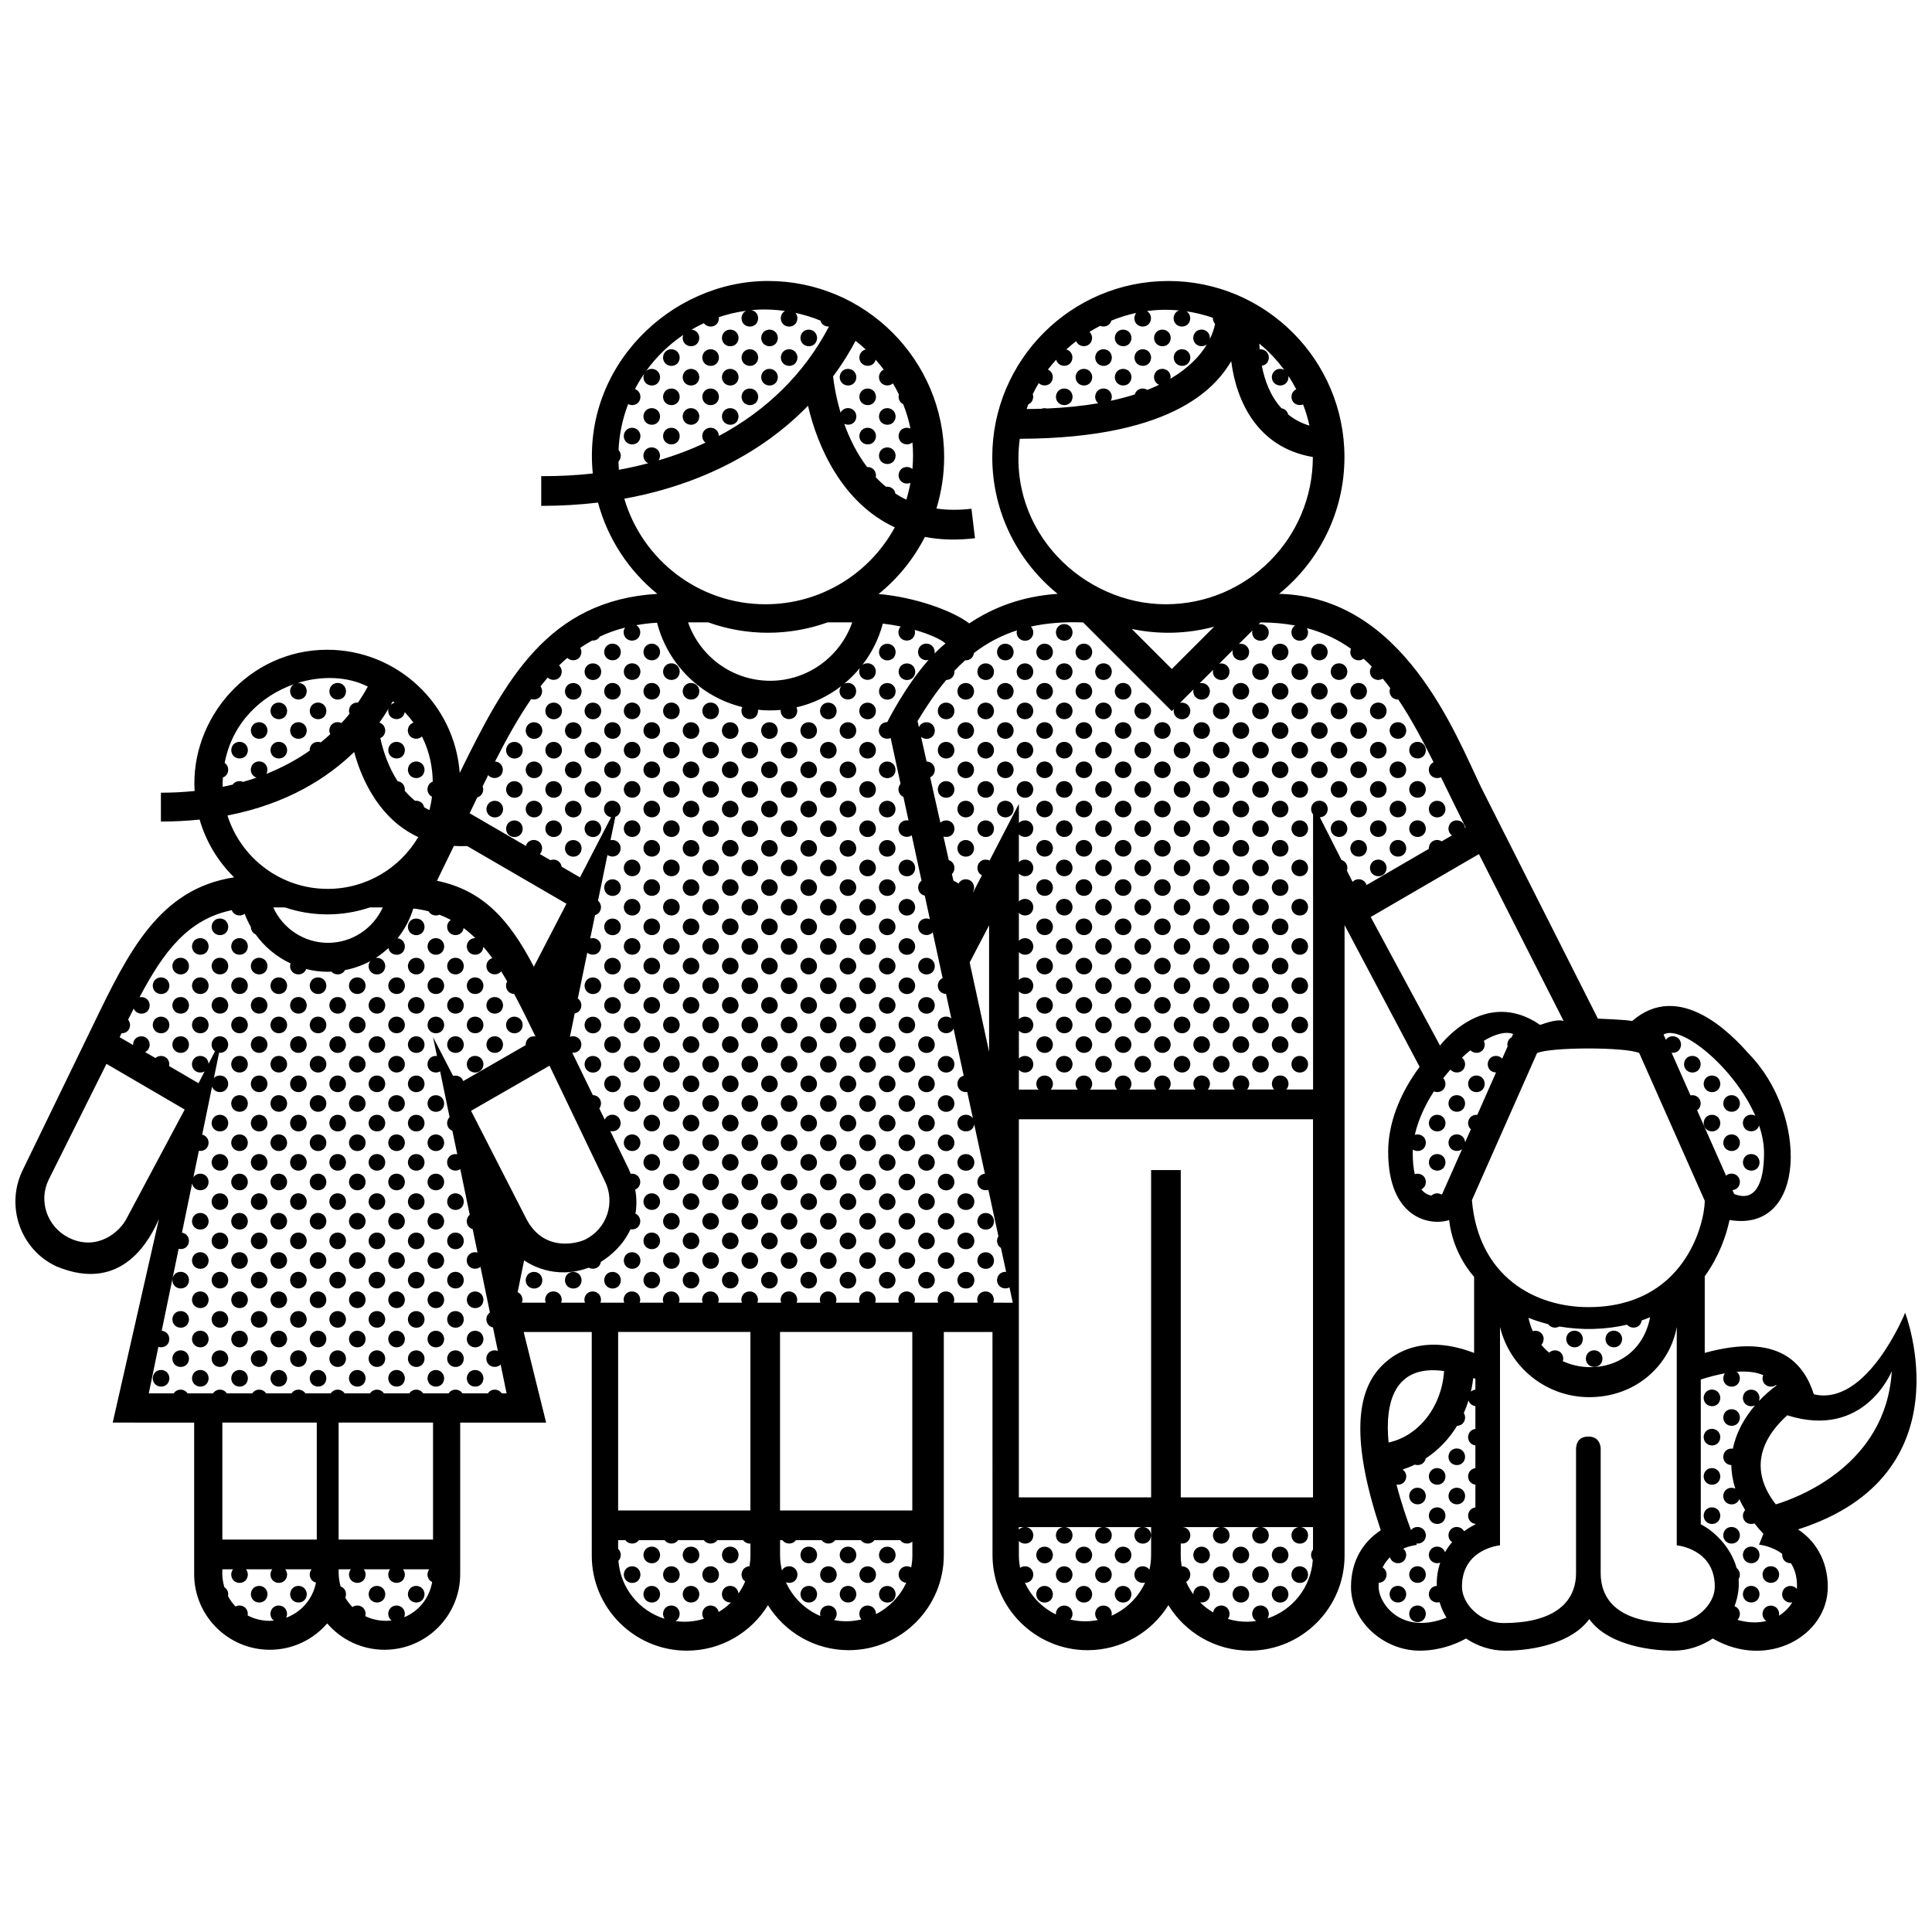 <?xml version="1.0" encoding="UTF-8"?>
<!-- Uploaded to: ICON Repo, www.svgrepo.com, Generator: ICON Repo Mixer Tools -->
<svg width="800px" height="800px" version="1.1" viewBox="144 144 512 512" xmlns="http://www.w3.org/2000/svg">
 <defs>
  <clipPath id="a">
   <path d="m148.09 218h503.81v364h-503.81z"/>
  </clipPath>
 </defs>
 <g clip-path="url(#a)">
  <path d="m376.94 316.77c0.191-2.906 4.231-2.852 4.418-0.016-0.059 3.059-4.356 2.957-4.418 0.016zm-98.824 46.812c0.059 2.941 4.359 3.043 4.414-0.012-0.188-2.836-4.223-2.891-4.414 0.012zm-5.207-5.199c0.059 2.941 4.359 3.043 4.418-0.016-0.184-2.832-4.219-2.891-4.418 0.016zm108.45-31.227c-0.188-2.836-4.227-2.887-4.418 0.016 0.059 2.941 4.356 3.043 4.418-0.016zm-77.242 62.441c0.059 2.941 4.359 3.043 4.414-0.016-0.18-2.836-4.223-2.894-4.414 0.016zm72.82 166.46c0.059 2.941 4.359 3.043 4.418-0.016-0.184-2.836-4.227-2.891-4.418 0.016zm-93.625-72.828c0.059 2.941 4.359 3.043 4.418-0.016-0.188-2.836-4.227-2.891-4.418 0.016zm10.402 0c0.059 2.941 4.359 3.043 4.418-0.016-0.188-2.836-4.227-2.891-4.418 0.016zm92.844-161.27c-0.18-2.836-4.223-2.887-4.414 0.016 0.059 2.941 4.352 3.039 4.414-0.016zm-82.441 161.27c0.059 2.941 4.359 3.043 4.414-0.016-0.18-2.836-4.223-2.891-4.414 0.016zm72.82 83.23c0.059 2.941 4.359 3.043 4.418-0.016-0.184-2.832-4.227-2.891-4.418 0.016zm-72.82-156.06c0.059 2.941 4.359 3.043 4.414-0.016-0.18-2.832-4.223-2.887-4.414 0.016zm0-31.211c0.059 2.941 4.359 3.043 4.414-0.012-0.18-2.84-4.223-2.891-4.414 0.012zm0 41.613c0.059 2.941 4.359 3.043 4.414-0.012-0.18-2.84-4.223-2.891-4.414 0.012zm0-20.801c0.059 2.938 4.359 3.043 4.414-0.016-0.18-2.836-4.223-2.894-4.414 0.016zm-26.004-46.82c0.059 2.941 4.359 3.043 4.414-0.016-0.188-2.836-4.223-2.891-4.414 0.016zm20.801 62.422c0.059 2.941 4.359 3.043 4.418-0.016-0.188-2.836-4.223-2.887-4.418 0.016zm-5.199-88.434c0.059 2.941 4.359 3.043 4.418-0.016-0.188-2.832-4.227-2.887-4.418 0.016zm0 10.402c0.059 2.941 4.359 3.043 4.418-0.016-0.188-2.836-4.227-2.887-4.418 0.016zm0 31.219c0.059 2.941 4.359 3.043 4.418-0.016-0.188-2.844-4.227-2.894-4.418 0.016zm5.199-5.211c0.059 2.941 4.359 3.043 4.418-0.012-0.188-2.836-4.223-2.891-4.418 0.012zm-5.199-15.602c0.059 2.941 4.359 3.043 4.418-0.012-0.188-2.84-4.227-2.891-4.418 0.012zm0 10.402c0.059 2.941 4.359 3.043 4.418-0.016-0.188-2.832-4.227-2.891-4.418 0.016zm-15.602-15.602c0.059 2.941 4.359 3.043 4.414-0.016-0.188-2.836-4.223-2.894-4.414 0.016zm20.801-10.406c0.059 2.938 4.359 3.043 4.418-0.016-0.188-2.836-4.223-2.891-4.418 0.016zm72.824 228.89c0.059 2.941 4.359 3.043 4.418-0.016-0.184-2.84-4.227-2.891-4.418 0.016zm-72.824-218.48c0.059 2.941 4.359 3.043 4.418-0.016-0.188-2.836-4.223-2.894-4.418 0.016zm0 10.402c0.059 2.941 4.359 3.043 4.418-0.016-0.188-2.836-4.223-2.891-4.418 0.016zm0 72.824c0.059 2.941 4.359 3.043 4.418-0.016-0.188-2.836-4.223-2.887-4.418 0.016zm0-104.04c0.059 2.941 4.359 3.043 4.418-0.016-0.188-2.84-4.223-2.887-4.418 0.016zm-10.398 10.402c0.059 2.938 4.359 3.043 4.414-0.016-0.188-2.836-4.223-2.891-4.414 0.016zm15.602 98.832c0.059 2.941 4.359 3.043 4.414-0.016-0.18-2.828-4.223-2.887-4.414 0.016zm-5.203-26.004c0.059 2.941 4.359 3.043 4.418-0.016-0.188-2.836-4.223-2.894-4.418 0.016zm-15.602-57.223c0.059 2.941 4.359 3.043 4.418-0.012-0.188-2.84-4.227-2.891-4.418 0.012zm0 10.402c0.059 2.941 4.359 3.043 4.418-0.016-0.188-2.832-4.227-2.891-4.418 0.016zm5.203-5.199c0.059 2.941 4.359 3.043 4.414-0.016-0.188-2.836-4.223-2.891-4.414 0.016zm-5.203-15.609c0.059 2.941 4.359 3.043 4.418-0.016-0.188-2.836-4.227-2.887-4.418 0.016zm5.203 5.207c0.059 2.941 4.359 3.043 4.414-0.016-0.188-2.836-4.223-2.894-4.414 0.016zm0 20.801c0.059 2.941 4.359 3.043 4.414-0.012-0.188-2.836-4.223-2.891-4.414 0.012zm72.82 197.68c0.059 2.941 4.359 3.043 4.418-0.016-0.188-2.84-4.227-2.891-4.418 0.016zm-104.04-52.02c0.059 2.938 4.359 3.043 4.418-0.016-0.184-2.84-4.223-2.894-4.418 0.016zm0-10.406c0.059 2.941 4.359 3.043 4.418-0.016-0.184-2.836-4.223-2.887-4.418 0.016zm-5.199-109.24c0.059 2.941 4.359 3.043 4.414-0.016-0.184-2.836-4.219-2.894-4.414 0.016zm5.199 98.84c0.059 2.941 4.359 3.043 4.418-0.016-0.184-2.844-4.223-2.894-4.418 0.016zm-5.199-88.434c0.059 2.938 4.359 3.043 4.414-0.016-0.184-2.836-4.219-2.894-4.414 0.016zm5.199 78.023c0.059 2.941 4.359 3.043 4.418-0.016-0.184-2.832-4.223-2.891-4.418 0.016zm0-41.613c0.059 2.941 4.359 3.043 4.418-0.012-0.184-2.84-4.223-2.898-4.418 0.012zm109.23 119.64c0.059 2.941 4.359 3.043 4.414-0.016-0.184-2.836-4.223-2.891-4.414 0.016zm-109.23-88.434c0.059 2.941 4.359 3.043 4.418-0.016-0.184-2.836-4.223-2.887-4.418 0.016zm-5.199-57.223c0.059 2.941 4.359 3.043 4.414-0.016-0.184-2.832-4.219-2.887-4.414 0.016zm5.199 36.414c0.059 2.941 4.359 3.043 4.418-0.016-0.184-2.832-4.223-2.891-4.418 0.016zm-5.199 26.012c0.059 2.941 4.359 3.043 4.414-0.016-0.184-2.836-4.219-2.891-4.414 0.016zm0 10.402c0.059 2.941 4.359 3.043 4.414-0.016-0.184-2.836-4.219-2.891-4.414 0.016zm0-62.426c0.059 2.941 4.359 3.043 4.414-0.012-0.184-2.84-4.219-2.891-4.414 0.012zm0 83.23c0.059 2.941 4.359 3.043 4.414-0.016-0.184-2.832-4.219-2.887-4.414 0.016zm0-10.406c0.059 2.949 4.359 3.043 4.414-0.012-0.184-2.832-4.219-2.891-4.414 0.012zm0-62.422c0.059 2.941 4.359 3.043 4.414-0.016-0.184-2.828-4.219-2.887-4.414 0.016zm0 10.41c0.059 2.941 4.359 3.043 4.414-0.016-0.184-2.84-4.219-2.891-4.414 0.016zm0 10.398c0.059 2.941 4.359 3.043 4.414-0.012-0.184-2.836-4.219-2.891-4.414 0.012zm0 10.41c0.059 2.941 4.359 3.043 4.414-0.016-0.184-2.836-4.219-2.894-4.414 0.016zm5.199-5.207c0.059 2.941 4.359 3.043 4.418-0.016-0.184-2.836-4.223-2.891-4.418 0.016zm67.625 98.84c0.059 2.941 4.359 3.043 4.414-0.016-0.184-2.836-4.223-2.891-4.414 0.016zm5.199 5.203c0.059 2.941 4.359 3.043 4.418-0.016-0.188-2.84-4.227-2.891-4.418 0.016zm-10.402 0c0.059 2.941 4.359 3.043 4.418-0.016-0.184-2.84-4.227-2.891-4.418 0.016zm15.605-5.203c0.059 2.941 4.359 3.043 4.414-0.016-0.188-2.836-4.223-2.891-4.414 0.016zm-10.402 10.402c0.059 2.941 4.359 3.043 4.414-0.016-0.184-2.832-4.223-2.891-4.414 0.016zm31.207 0c0.059 2.941 4.359 3.043 4.414-0.016-0.184-2.832-4.219-2.891-4.414 0.016zm-93.629-62.426c0.059 2.941 4.359 3.043 4.418-0.016-0.188-2.832-4.223-2.887-4.418 0.016zm52.02 52.023c0.059 2.941 4.359 3.043 4.414-0.016-0.184-2.836-4.223-2.891-4.414 0.016zm-5.207-78.031c0.066 2.941 4.359 3.043 4.418-0.016-0.184-2.832-4.219-2.891-4.418 0.016zm46.816 78.031c0.059 2.941 4.359 3.043 4.414-0.016-0.184-2.836-4.219-2.891-4.414 0.016zm10.402 10.402c0.059 2.941 4.359 3.043 4.414-0.016-0.184-2.832-4.223-2.891-4.414 0.016zm-104.03-83.23c0.059 2.941 4.359 3.043 4.418-0.016-0.188-2.836-4.223-2.891-4.418 0.016zm0-10.402c0.059 2.941 4.359 3.043 4.418-0.016-0.188-2.836-4.223-2.891-4.418 0.016zm0 20.801c0.059 2.949 4.359 3.043 4.418-0.012-0.188-2.832-4.223-2.891-4.418 0.012zm0-31.203c0.059 2.941 4.359 3.043 4.418-0.016-0.188-2.836-4.223-2.894-4.418 0.016zm52.02 104.04c0.059 2.941 4.359 3.043 4.414-0.016-0.184-2.832-4.223-2.891-4.414 0.016zm-5.207-5.199c0.066 2.941 4.359 3.043 4.418-0.016-0.184-2.84-4.219-2.891-4.418 0.016zm-41.609-52.02c0.059 2.938 4.359 3.043 4.418-0.016-0.184-2.84-4.227-2.894-4.418 0.016zm0-20.805c0.059 2.941 4.359 3.043 4.418-0.016-0.184-2.844-4.227-2.894-4.418 0.016zm0 10.398c0.059 2.941 4.359 3.043 4.418-0.016-0.184-2.836-4.227-2.887-4.418 0.016zm41.609-114.44c0.066 2.941 4.359 3.043 4.418-0.02-0.184-2.832-4.219-2.887-4.418 0.02zm15.609 15.609c0.059 2.938 4.359 3.043 4.414-0.016-0.184-2.836-4.223-2.894-4.414 0.016zm0-41.621c0.059 2.941 4.359 3.043 4.414-0.016-0.184-2.832-4.223-2.891-4.414 0.016zm0 31.215c0.059 2.941 4.359 3.043 4.414-0.016-0.184-2.836-4.223-2.894-4.414 0.016zm0-41.617c0.059 2.941 4.359 3.043 4.414-0.012-0.184-2.84-4.223-2.891-4.414 0.012zm0 31.211c0.059 2.941 4.359 3.043 4.414-0.012-0.184-2.84-4.223-2.891-4.414 0.012zm0-10.398c0.059 2.941 4.359 3.043 4.414-0.016-0.184-2.844-4.223-2.894-4.414 0.016zm5.199 78.023c0.059 2.941 4.359 3.043 4.418-0.016-0.188-2.832-4.227-2.891-4.418 0.016zm0 10.402c0.059 2.941 4.359 3.043 4.418-0.016-0.188-2.836-4.227-2.891-4.418 0.016zm-5.199-130.05c0.059 2.941 4.359 3.043 4.414-0.016-0.184-2.832-4.223-2.887-4.414 0.016zm0 10.402c0.059 2.941 4.359 3.043 4.414-0.016-0.184-2.836-4.223-2.887-4.414 0.016zm5.199 140.45c0.059 2.941 4.359 3.043 4.418-0.016-0.188-2.832-4.227-2.891-4.418 0.016zm0-10.402c0.059 2.941 4.359 3.043 4.418-0.016-0.188-2.836-4.227-2.887-4.418 0.016zm-5.199 15.605c0.059 2.941 4.359 3.043 4.414-0.016-0.184-2.836-4.223-2.891-4.414 0.016zm-5.203-161.26c0.059 2.941 4.359 3.043 4.418-0.016-0.184-2.84-4.227-2.887-4.418 0.016zm5.203 88.43c0.059 2.941 4.359 3.043 4.414-0.016-0.184-2.832-4.223-2.887-4.414 0.016zm0 62.426c0.059 2.941 4.359 3.043 4.414-0.016-0.184-2.836-4.223-2.891-4.414 0.016zm-5.203-130.05c0.059 2.941 4.359 3.043 4.418-0.016-0.184-2.836-4.227-2.894-4.418 0.016zm0-10.406c0.059 2.938 4.359 3.043 4.418-0.016-0.184-2.836-4.227-2.891-4.418 0.016zm5.203 88.43c0.059 2.941 4.359 3.043 4.414-0.012-0.184-2.84-4.223-2.891-4.414 0.012zm0 41.621c0.059 2.941 4.359 3.043 4.414-0.016-0.184-2.836-4.223-2.894-4.414 0.016zm0-31.219c0.059 2.941 4.359 3.043 4.414-0.016-0.184-2.828-4.223-2.887-4.414 0.016zm10.402-62.414c0.059 2.941 4.359 3.043 4.414-0.016-0.188-2.844-4.223-2.894-4.414 0.016zm-10.402 72.824c0.059 2.941 4.359 3.043 4.414-0.016-0.184-2.84-4.223-2.891-4.414 0.016zm-20.809-93.637c0.059 2.941 4.359 3.043 4.414-0.012-0.18-2.84-4.223-2.891-4.414 0.012zm31.211 93.637c0.059 2.941 4.359 3.043 4.414-0.016-0.188-2.84-4.223-2.891-4.414 0.016zm0-10.41c0.059 2.941 4.359 3.043 4.414-0.016-0.188-2.828-4.223-2.887-4.414 0.016zm0 52.023c0.059 2.941 4.359 3.043 4.414-0.016-0.188-2.836-4.223-2.891-4.414 0.016zm0-10.402c0.059 2.941 4.359 3.043 4.414-0.016-0.188-2.836-4.223-2.891-4.414 0.016zm0-10.402c0.059 2.941 4.359 3.043 4.414-0.016-0.188-2.836-4.223-2.894-4.414 0.016zm0-10.41c0.059 2.941 4.359 3.043 4.414-0.012-0.188-2.836-4.223-2.891-4.414 0.012zm0-72.824c0.059 2.941 4.359 3.043 4.414-0.012-0.188-2.84-4.223-2.891-4.414 0.012zm0 41.613c0.059 2.941 4.359 3.043 4.414-0.012-0.188-2.84-4.223-2.891-4.414 0.012zm0-31.207c0.059 2.941 4.359 3.043 4.414-0.016-0.188-2.836-4.223-2.894-4.414 0.016zm0 10.406c0.059 2.938 4.359 3.043 4.414-0.016-0.188-2.836-4.223-2.894-4.414 0.016zm0 10.398c0.059 2.941 4.359 3.043 4.414-0.016-0.188-2.832-4.223-2.887-4.414 0.016zm-5.203-5.199c0.059 2.941 4.359 3.043 4.418-0.016-0.188-2.836-4.227-2.894-4.418 0.016zm0-20.809c0.059 2.941 4.359 3.043 4.418-0.02-0.188-2.832-4.227-2.887-4.418 0.02zm0 10.402c0.059 2.941 4.359 3.043 4.418-0.016-0.188-2.836-4.227-2.887-4.418 0.016zm0 41.617c0.059 2.941 4.359 3.043 4.418-0.012-0.188-2.84-4.227-2.898-4.418 0.012zm0-20.809c0.059 2.941 4.359 3.043 4.418-0.016-0.188-2.836-4.227-2.887-4.418 0.016zm0 10.402c0.059 2.941 4.359 3.043 4.418-0.016-0.188-2.836-4.227-2.887-4.418 0.016zm-10.402-72.824c0.059 2.941 4.359 3.043 4.418-0.016-0.184-2.836-4.227-2.891-4.418 0.016zm10.402-20.809c0.059 2.938 4.359 3.043 4.418-0.016-0.188-2.836-4.227-2.891-4.418 0.016zm0 20.809c0.059 2.941 4.359 3.043 4.418-0.016-0.188-2.836-4.227-2.891-4.418 0.016zm0 20.809c0.059 2.941 4.359 3.043 4.418-0.016-0.188-2.836-4.227-2.894-4.418 0.016zm0-10.41c0.059 2.941 4.359 3.043 4.418-0.012-0.188-2.836-4.227-2.891-4.418 0.012zm0-20.801c0.059 2.941 4.359 3.043 4.418-0.016-0.188-2.836-4.227-2.894-4.418 0.016zm-20.809-20.809c0.066 2.941 4.359 3.043 4.418-0.016-0.184-2.84-4.219-2.887-4.418 0.016zm0 10.402c0.066 2.938 4.359 3.043 4.418-0.016-0.184-2.836-4.219-2.891-4.418 0.016zm0 10.406c0.066 2.941 4.359 3.043 4.418-0.016-0.184-2.836-4.219-2.894-4.418 0.016zm0 31.211c0.066 2.941 4.359 3.043 4.418-0.016-0.184-2.836-4.219-2.894-4.418 0.016zm5.207 57.215c0.059 2.941 4.359 3.043 4.414-0.016-0.184-2.828-4.223-2.887-4.414 0.016zm-5.207-78.023c0.066 2.941 4.359 3.043 4.418-0.016-0.184-2.836-4.219-2.891-4.418 0.016zm5.207 88.434c0.059 2.941 4.359 3.043 4.414-0.016-0.184-2.84-4.223-2.891-4.414 0.016zm0 10.398c0.059 2.941 4.359 3.043 4.414-0.012-0.184-2.836-4.223-2.891-4.414 0.012zm0 10.41c0.059 2.941 4.359 3.043 4.414-0.016-0.184-2.836-4.223-2.894-4.414 0.016zm0 10.402c0.059 2.941 4.359 3.043 4.414-0.016-0.184-2.836-4.223-2.891-4.414 0.016zm0 10.402c0.059 2.941 4.359 3.043 4.414-0.016-0.184-2.836-4.223-2.891-4.414 0.016zm-5.207-119.65c0.066 2.941 4.359 3.043 4.418-0.012-0.184-2.836-4.219-2.891-4.418 0.012zm-5.199-46.812c0.059 2.941 4.359 3.043 4.414-0.016-0.18-2.836-4.223-2.894-4.414 0.016zm5.199 130.05c0.066 2.941 4.359 3.043 4.418-0.016-0.184-2.832-4.219-2.891-4.418 0.016zm0-10.402c0.066 2.941 4.359 3.043 4.418-0.012-0.184-2.84-4.219-2.898-4.418 0.012zm-5.199-109.24c0.059 2.941 4.359 3.043 4.414-0.016-0.18-2.832-4.223-2.887-4.414 0.016zm0 10.402c0.059 2.941 4.359 3.043 4.414-0.016-0.18-2.836-4.223-2.887-4.414 0.016zm5.199 88.434c0.066 2.941 4.359 3.043 4.418-0.016-0.184-2.836-4.219-2.887-4.418 0.016zm0-20.805c0.066 2.941 4.359 3.043 4.418-0.016-0.184-2.836-4.219-2.894-4.418 0.016zm-62.414 0c0.059 2.941 4.359 3.043 4.414-0.016-0.184-2.836-4.223-2.894-4.414 0.016zm62.414-10.406c0.066 2.941 4.359 3.043 4.418-0.016-0.184-2.836-4.219-2.887-4.418 0.016zm0 20.809c0.066 2.941 4.359 3.043 4.418-0.016-0.184-2.836-4.219-2.887-4.418 0.016zm10.406 0c0.059 2.941 4.359 3.043 4.418-0.016-0.184-2.836-4.227-2.887-4.418 0.016zm0 62.422c0.059 2.941 4.359 3.043 4.418-0.016-0.184-2.832-4.227-2.891-4.418 0.016zm0-31.211c0.059 2.941 4.359 3.043 4.418-0.016-0.184-2.832-4.227-2.891-4.418 0.016zm0-20.809c0.059 2.941 4.359 3.043 4.418-0.016-0.184-2.836-4.227-2.887-4.418 0.016zm0 41.617c0.059 2.941 4.359 3.043 4.418-0.016-0.184-2.836-4.227-2.887-4.418 0.016zm0-10.406c0.059 2.941 4.359 3.043 4.418-0.016-0.184-2.836-4.227-2.891-4.418 0.016zm0-20.805c0.059 2.941 4.359 3.043 4.418-0.012-0.184-2.84-4.227-2.898-4.418 0.012zm0-52.02c0.059 2.941 4.359 3.043 4.418-0.02-0.184-2.832-4.227-2.887-4.418 0.02zm0-10.402c0.059 2.941 4.359 3.043 4.418-0.016-0.184-2.836-4.227-2.894-4.418 0.016zm0 31.211c0.059 2.941 4.359 3.043 4.418-0.016-0.184-2.836-4.227-2.894-4.418 0.016zm0-41.621c0.059 2.941 4.359 3.043 4.418-0.012-0.184-2.836-4.227-2.891-4.418 0.012zm0 31.215c0.059 2.941 4.359 3.043 4.418-0.016-0.184-2.836-4.227-2.887-4.418 0.016zm-5.199 15.605c0.059 2.941 4.359 3.043 4.414-0.016-0.184-2.832-4.223-2.887-4.414 0.016zm0-93.633c0.059 2.941 4.359 3.043 4.414-0.016-0.184-2.836-4.223-2.894-4.414 0.016zm0 72.828c0.059 2.941 4.359 3.043 4.414-0.016-0.184-2.836-4.223-2.894-4.414 0.016zm0 31.207c0.059 2.941 4.359 3.043 4.414-0.012-0.184-2.84-4.223-2.891-4.414 0.012zm0-20.801c0.059 2.938 4.359 3.043 4.414-0.016-0.184-2.836-4.223-2.894-4.414 0.016zm0-31.211c0.059 2.941 4.359 3.043 4.414-0.016-0.184-2.844-4.223-2.894-4.414 0.016zm0 10.398c0.059 2.941 4.359 3.043 4.414-0.012-0.184-2.84-4.223-2.891-4.414 0.012zm0-52.02c0.059 2.941 4.359 3.043 4.414-0.016-0.184-2.832-4.223-2.887-4.414 0.016zm0 31.211c0.059 2.941 4.359 3.043 4.414-0.016-0.184-2.832-4.223-2.891-4.414 0.016zm0-20.809c0.059 2.941 4.359 3.043 4.414-0.016-0.184-2.836-4.223-2.887-4.414 0.016zm0 10.406c0.059 2.941 4.359 3.043 4.414-0.012-0.184-2.84-4.223-2.891-4.414 0.012zm10.402 104.04c0.059 2.941 4.359 3.043 4.414-0.012-0.184-2.836-4.223-2.891-4.414 0.012zm-63.203-46.828c-0.188-2.836-4.227-2.891-4.418 0.016 0.055 2.941 4.359 3.043 4.418-0.016zm0 10.402c-0.188-2.836-4.227-2.887-4.418 0.016 0.055 2.941 4.359 3.043 4.418-0.016zm5.199 5.203c-0.188-2.836-4.223-2.891-4.418 0.012 0.059 2.941 4.359 3.043 4.418-0.012zm-82.441-5.188c0.059 2.941 4.359 3.043 4.418-0.016-0.184-2.836-4.227-2.887-4.418 0.016zm77.242-20.824c-0.188-2.836-4.227-2.887-4.418 0.016 0.055 2.945 4.359 3.039 4.418-0.016zm5.199 15.609c-0.188-2.836-4.223-2.887-4.418 0.016 0.059 2.938 4.359 3.039 4.418-0.016zm-72.039 5.215c0.059 2.941 4.359 3.043 4.418-0.016-0.188-2.836-4.223-2.887-4.418 0.016zm-5.203-15.602c0.059 2.938 4.359 3.043 4.418-0.016-0.184-2.836-4.223-2.894-4.418 0.016zm-5.199 5.199c0.059 2.941 4.359 3.043 4.418-0.016-0.184-2.836-4.227-2.894-4.418 0.016zm5.199 5.199c0.059 2.941 4.359 3.043 4.418-0.016-0.184-2.832-4.223-2.887-4.418 0.016zm0 10.402c0.059 2.941 4.359 3.043 4.418-0.012-0.184-2.84-4.223-2.891-4.418 0.012zm87.645-10.414c-0.188-2.836-4.223-2.887-4.418 0.016 0.062 2.938 4.359 3.039 4.418-0.016zm-35.629 156.07c0.059 2.941 4.359 3.043 4.418-0.016-0.184-2.832-4.219-2.891-4.418 0.016zm10.406 0c0.059 2.941 4.359 3.043 4.414-0.016-0.184-2.832-4.219-2.891-4.414 0.016zm-31.211 0c0.059 2.941 4.359 3.043 4.418-0.016-0.184-2.832-4.223-2.891-4.418 0.016zm61.633-150.87c-0.188-2.836-4.223-2.887-4.414 0.016 0.059 2.941 4.356 3.043 4.414-0.016zm-15.602-15.602c-0.188-2.836-4.223-2.891-4.418 0.016 0.059 2.938 4.359 3.043 4.418-0.016zm-56.438 166.47c0.059 2.941 4.359 3.043 4.418-0.016-0.18-2.832-4.219-2.891-4.418 0.016zm61.641-140.47c-0.188-2.836-4.227-2.887-4.418 0.016 0.062 2.945 4.356 3.043 4.418-0.016zm0-10.402c-0.188-2.836-4.227-2.887-4.418 0.016 0.062 2.941 4.356 3.043 4.418-0.016zm-77.242-10.387c0.059 2.941 4.359 3.043 4.418-0.016-0.188-2.836-4.223-2.894-4.418 0.016zm82.441 15.59c-0.188-2.836-4.223-2.891-4.418 0.012 0.062 2.941 4.359 3.043 4.418-0.012zm-5.199-15.605c-0.188-2.836-4.227-2.891-4.418 0.016 0.062 2.941 4.356 3.043 4.418-0.016zm-62.422-62.422c-0.188-2.836-4.223-2.887-4.414 0.016 0.059 2.941 4.356 3.043 4.414-0.016zm-9.621 119.66c0.066 2.941 4.359 3.043 4.418-0.016-0.18-2.836-4.223-2.894-4.418 0.016zm0-10.41c0.066 2.941 4.359 3.043 4.418-0.012-0.18-2.836-4.223-2.891-4.418 0.012zm0 31.215c0.066 2.941 4.359 3.043 4.418-0.016-0.18-2.836-4.223-2.891-4.418 0.016zm-5.199-88.434c0.059 2.941 4.359 3.043 4.418-0.016-0.188-2.836-4.223-2.887-4.418 0.016zm5.199 46.82c0.066 2.941 4.359 3.043 4.418-0.016-0.18-2.84-4.223-2.891-4.418 0.016zm5.203 57.219c0.059 2.941 4.359 3.043 4.414-0.016-0.18-2.836-4.215-2.887-4.414 0.016zm-5.203-5.207c0.066 2.949 4.359 3.043 4.418-0.012-0.18-2.832-4.223-2.891-4.418 0.012zm5.203-5.191c0.059 2.941 4.359 3.043 4.414-0.016-0.18-2.844-4.215-2.894-4.414 0.016zm-5.203-88.434c0.066 2.938 4.359 3.043 4.418-0.016-0.18-2.836-4.223-2.894-4.418 0.016zm0 10.398c0.066 2.941 4.359 3.043 4.418-0.016-0.18-2.832-4.223-2.887-4.418 0.016zm0-20.805c0.066 2.941 4.359 3.043 4.418-0.016-0.18-2.836-4.223-2.894-4.418 0.016zm0 83.23c0.066 2.941 4.359 3.043 4.418-0.016-0.18-2.836-4.223-2.891-4.418 0.016zm0 31.207c0.066 2.941 4.359 3.043 4.418-0.016-0.18-2.832-4.223-2.887-4.418 0.016zm-5.199 5.207c0.059 2.938 4.359 3.043 4.418-0.016-0.188-2.84-4.223-2.894-4.418 0.016zm-5.203-15.613c0.059 2.949 4.359 3.043 4.418-0.012-0.184-2.832-4.223-2.891-4.418 0.012zm-5.199 15.613c0.059 2.938 4.359 3.043 4.418-0.016-0.184-2.84-4.227-2.894-4.418 0.016zm5.199-5.207c0.059 2.941 4.359 3.043 4.418-0.016-0.184-2.832-4.223-2.887-4.418 0.016zm0-20.805c0.059 2.941 4.359 3.043 4.418-0.016-0.184-2.836-4.223-2.891-4.418 0.016zm5.203-15.605c0.059 2.941 4.359 3.043 4.418-0.016-0.188-2.836-4.223-2.887-4.418 0.016zm0 10.402c0.059 2.941 4.359 3.043 4.418-0.016-0.188-2.832-4.223-2.891-4.418 0.016zm0 10.41c0.059 2.941 4.359 3.043 4.418-0.016-0.188-2.844-4.223-2.894-4.418 0.016zm0 10.398c0.059 2.941 4.359 3.043 4.418-0.016-0.188-2.836-4.223-2.887-4.418 0.016zm10.402 10.406c0.059 2.938 4.359 3.043 4.414-0.016-0.18-2.84-4.215-2.894-4.414 0.016zm222.97-260.11c-0.18-2.836-4.223-2.891-4.418 0.016 0.062 2.941 4.363 3.035 4.418-0.016zm-46.898 15.602c-0.188-2.836-4.227-2.887-4.418 0.016 0.059 2.941 4.356 3.043 4.418-0.016zm-31.211-31.211c-0.188-2.836-4.223-2.887-4.418 0.016 0.059 2.941 4.356 3.043 4.418-0.016zm88.516 5.199c-0.18-2.836-4.227-2.887-4.418 0.016 0.066 2.945 4.356 3.047 4.418-0.016zm-5.199 5.203c-0.188-2.836-4.227-2.891-4.418 0.012 0.059 2.941 4.359 3.047 4.418-0.012zm10.398 0c-0.188-2.836-4.223-2.891-4.418 0.012 0.062 2.941 4.359 3.047 4.418-0.012zm-88.512-5.203c-0.188-2.836-4.223-2.887-4.414 0.016 0.055 2.945 4.352 3.047 4.414-0.016zm5.199-5.199c-0.188-2.836-4.223-2.887-4.414 0.016 0.062 2.941 4.352 3.043 4.414-0.016zm15.609 15.609c-0.188-2.836-4.227-2.891-4.418 0.016 0.059 2.941 4.352 3.035 4.418-0.016zm-5.207-5.207c-0.188-2.836-4.223-2.891-4.414 0.012 0.059 2.941 4.356 3.047 4.414-0.012zm-156.05 93.633c-0.188-2.836-4.223-2.887-4.418 0.016 0.062 2.945 4.363 3.043 4.418-0.016zm166.46-83.227c-0.188-2.836-4.227-2.887-4.418 0.016 0.059 2.941 4.356 3.043 4.418-0.016zm218.55 176.86c-0.18-2.836-4.227-2.887-4.418 0.016 0.062 2.945 4.359 3.051 4.418-0.016zm5.199 15.609c-0.18-2.836-4.223-2.891-4.418 0.016 0.066 2.941 4.359 3.043 4.418-0.016zm-5.199-5.199c-0.18-2.836-4.227-2.891-4.418 0.016 0.062 2.941 4.359 3.039 4.418-0.016zm5.199-5.199c-0.18-2.836-4.223-2.891-4.418 0.012 0.066 2.941 4.359 3.043 4.418-0.012zm5.207 15.602c-0.188-2.836-4.227-2.891-4.418 0.012 0.059 2.941 4.356 3.047 4.418-0.012zm-150.85-213.28c-0.188-2.836-4.227-2.887-4.418 0.016 0.055 2.945 4.359 3.047 4.418-0.016zm135.24 187.27c-0.188-2.836-4.223-2.887-4.418 0.016 0.059 2.945 4.363 3.043 4.418-0.016zm-145.64-187.27c-0.188-2.836-4.227-2.887-4.418 0.016 0.059 2.945 4.356 3.047 4.418-0.016zm5.195-5.199c-0.18-2.836-4.223-2.887-4.418 0.016 0.062 2.941 4.359 3.043 4.418-0.016zm-10.402 0c-0.188-2.836-4.223-2.887-4.418 0.016 0.062 2.941 4.359 3.043 4.418-0.016zm-67.703 26.012c-0.188-2.836-4.227-2.891-4.418 0.016 0.059 2.938 4.352 3.043 4.418-0.016zm-66.844 0.016c0.066 2.938 4.359 3.043 4.418-0.016-0.184-2.836-4.219-2.891-4.418 0.016zm-58.004 83.215c-0.18-2.836-4.223-2.887-4.414 0.016 0.062 2.941 4.359 3.043 4.414-0.016zm72.828-93.633c-0.18-2.836-4.223-2.891-4.418 0.016 0.059 2.941 4.356 3.035 4.418-0.016zm0 10.402c-0.18-2.836-4.223-2.891-4.418 0.016 0.059 2.938 4.356 3.043 4.418-0.016zm-5.203-5.203c-0.18-2.836-4.223-2.887-4.414 0.016 0.059 2.941 4.352 3.043 4.414-0.016zm-62.418 93.637c-0.18-2.836-4.223-2.891-4.414 0.012 0.055 2.941 4.352 3.043 4.414-0.012zm-36.41-15.609c-0.188-2.836-4.223-2.891-4.418 0.016 0.059 2.938 4.356 3.043 4.418-0.016zm0 10.406c-0.188-2.836-4.223-2.887-4.418 0.016 0.059 2.941 4.356 3.043 4.418-0.016zm15.602-15.609c-0.188-2.836-4.223-2.887-4.418 0.016 0.059 2.941 4.359 3.043 4.418-0.016zm-5.203 5.203c-0.18-2.836-4.223-2.891-4.414 0.016 0.059 2.938 4.359 3.043 4.414-0.016zm-5.199 5.199c-0.188-2.836-4.223-2.887-4.418 0.016 0.059 2.945 4.356 3.043 4.418-0.016zm109.23-88.426c-0.188-2.836-4.227-2.891-4.418 0.016 0.062 2.941 4.359 3.035 4.418-0.016zm5.199-15.609c-0.188-2.836-4.223-2.887-4.414 0.016 0.062 2.941 4.356 3.043 4.414-0.016zm0 10.402c-0.188-2.836-4.223-2.891-4.414 0.012 0.062 2.941 4.356 3.047 4.414-0.012zm5.203 5.207c-0.188-2.836-4.223-2.891-4.418 0.016 0.062 2.941 4.359 3.035 4.418-0.016zm-20.805-10.41c-0.18-2.836-4.223-2.887-4.418 0.016 0.059 2.945 4.356 3.047 4.418-0.016zm15.602 15.609c-0.188-2.836-4.223-2.887-4.414 0.016 0.062 2.941 4.356 3.043 4.414-0.016zm5.203-15.609c-0.188-2.836-4.223-2.887-4.418 0.016 0.062 2.945 4.359 3.047 4.418-0.016zm-15.605 5.203c-0.18-2.836-4.223-2.891-4.414 0.012 0.055 2.941 4.352 3.047 4.414-0.012zm5.203-5.203c-0.188-2.836-4.227-2.887-4.418 0.016 0.062 2.945 4.359 3.047 4.418-0.016zm-5.203 15.609c-0.18-2.836-4.223-2.887-4.414 0.016 0.055 2.941 4.352 3.043 4.414-0.016zm20.809-10.406c-0.188-2.836-4.223-2.891-4.418 0.012 0.059 2.941 4.356 3.047 4.418-0.012zm-134.46 161.28c0.059 2.941 4.359 3.043 4.418-0.016-0.188-2.836-4.223-2.894-4.418 0.016zm20.801 104.04c0.059 2.938 4.359 3.043 4.418-0.016-0.18-2.84-4.223-2.894-4.418 0.016zm0-10.406c0.059 2.941 4.359 3.043 4.418-0.016-0.18-2.836-4.223-2.887-4.418 0.016zm-5.199-88.434c0.059 2.941 4.359 3.043 4.418-0.016-0.188-2.832-4.223-2.887-4.418 0.016zm0 10.402c0.059 2.941 4.359 3.043 4.418-0.012-0.188-2.84-4.223-2.891-4.418 0.012zm5.199 15.609c0.059 2.941 4.359 3.043 4.418-0.012-0.18-2.84-4.223-2.898-4.418 0.012zm0 41.613c0.059 2.941 4.359 3.043 4.418-0.016-0.18-2.832-4.223-2.891-4.418 0.016zm0-20.809c0.059 2.941 4.359 3.043 4.418-0.016-0.18-2.836-4.223-2.891-4.418 0.016zm0-10.402c0.059 2.941 4.359 3.043 4.418-0.016-0.18-2.832-4.223-2.891-4.418 0.016zm-5.199-5.199c0.059 2.941 4.359 3.043 4.418-0.016-0.188-2.84-4.223-2.891-4.418 0.016zm5.199 26.008c0.059 2.941 4.359 3.043 4.418-0.016-0.18-2.836-4.223-2.887-4.418 0.016zm0 20.812c0.059 2.941 4.359 3.043 4.418-0.016-0.18-2.844-4.223-2.894-4.418 0.016zm-5.199-57.23c0.059 2.941 4.359 3.043 4.418-0.016-0.188-2.828-4.223-2.887-4.418 0.016zm-5.199-15.602c0.059 2.941 4.359 3.043 4.414-0.016-0.184-2.836-4.223-2.887-4.414 0.016zm0 10.402c0.059 2.941 4.359 3.043 4.414-0.016-0.184-2.836-4.223-2.887-4.414 0.016zm0 10.406c0.059 2.941 4.359 3.043 4.414-0.012-0.184-2.84-4.223-2.898-4.414 0.012zm0-31.211c0.059 2.941 4.359 3.043 4.414-0.016-0.184-2.836-4.223-2.894-4.414 0.016zm0 41.613c0.059 2.941 4.359 3.043 4.414-0.016-0.184-2.832-4.223-2.891-4.414 0.016zm5.199 15.609c0.059 2.941 4.359 3.043 4.418-0.016-0.188-2.836-4.223-2.894-4.418 0.016zm0-10.41c0.059 2.941 4.359 3.043 4.418-0.012-0.188-2.836-4.223-2.891-4.418 0.012zm0 20.812c0.059 2.941 4.359 3.043 4.418-0.016-0.188-2.836-4.223-2.891-4.418 0.016zm0 10.402c0.059 2.941 4.359 3.043 4.418-0.016-0.188-2.836-4.223-2.891-4.418 0.016zm0 20.805c0.059 2.941 4.359 3.043 4.418-0.016-0.188-2.832-4.223-2.887-4.418 0.016zm0-10.406c0.059 2.949 4.359 3.043 4.418-0.012-0.188-2.832-4.223-2.891-4.418 0.012zm15.609-57.215c0.059 2.941 4.359 3.043 4.414-0.012-0.184-2.84-4.223-2.898-4.414 0.012zm0 41.613c0.059 2.941 4.359 3.043 4.414-0.016-0.184-2.832-4.223-2.891-4.414 0.016zm0 20.809c0.059 2.941 4.359 3.043 4.414-0.016-0.184-2.836-4.223-2.887-4.414 0.016zm0-10.398c0.059 2.941 4.359 3.043 4.414-0.016-0.184-2.844-4.223-2.894-4.414 0.016zm0 20.805c0.059 2.938 4.359 3.043 4.414-0.016-0.184-2.84-4.223-2.894-4.414 0.016zm-5.207-98.84c0.059 2.941 4.359 3.043 4.418-0.016-0.184-2.832-4.219-2.887-4.418 0.016zm-15.602 46.816c0.059 2.941 4.359 3.043 4.414-0.016-0.184-2.836-4.223-2.891-4.414 0.016zm20.809-31.211c0.059 2.941 4.359 3.043 4.414-0.016-0.184-2.836-4.223-2.887-4.414 0.016zm-10.41 0c0.059 2.941 4.359 3.043 4.418-0.016-0.18-2.836-4.223-2.887-4.418 0.016zm10.41 20.809c0.059 2.941 4.359 3.043 4.414-0.016-0.184-2.832-4.223-2.891-4.414 0.016zm0 20.809c0.059 2.941 4.359 3.043 4.414-0.016-0.184-2.836-4.223-2.887-4.414 0.016zm0-10.406c0.059 2.941 4.359 3.043 4.414-0.016-0.184-2.836-4.223-2.891-4.414 0.016zm-5.207-36.414c0.059 2.941 4.359 3.043 4.418-0.012-0.184-2.84-4.219-2.891-4.418 0.012zm0 72.824c0.059 2.949 4.359 3.043 4.418-0.012-0.184-2.832-4.219-2.891-4.418 0.012zm0 10.406c0.059 2.941 4.359 3.043 4.418-0.016-0.184-2.832-4.219-2.887-4.418 0.016zm0-72.828c0.059 2.941 4.359 3.043 4.418-0.016-0.184-2.828-4.219-2.887-4.418 0.016zm0 52.023c0.059 2.941 4.359 3.043 4.418-0.016-0.184-2.836-4.219-2.891-4.418 0.016zm-5.203-67.625c0.059 2.941 4.359 3.043 4.418-0.016-0.18-2.836-4.223-2.887-4.418 0.016zm0-10.402c0.059 2.941 4.359 3.043 4.418-0.016-0.18-2.836-4.223-2.894-4.418 0.016zm5.203 36.414c0.059 2.941 4.359 3.043 4.418-0.016-0.184-2.84-4.219-2.891-4.418 0.016zm0 10.398c0.059 2.941 4.359 3.043 4.418-0.012-0.184-2.836-4.219-2.891-4.418 0.012zm0 20.812c0.059 2.941 4.359 3.043 4.418-0.016-0.184-2.836-4.219-2.891-4.418 0.016zm0-10.402c0.059 2.941 4.359 3.043 4.418-0.016-0.184-2.836-4.219-2.894-4.418 0.016zm-36.41-36.418c0.059 2.941 4.359 3.043 4.414-0.016-0.18-2.836-4.215-2.887-4.414 0.016zm5.199 26.008c0.059 2.941 4.359 3.043 4.418-0.012-0.18-2.836-4.219-2.891-4.418 0.012zm0-10.398c0.059 2.941 4.359 3.043 4.418-0.016-0.18-2.84-4.219-2.891-4.418 0.016zm0-10.41c0.059 2.941 4.359 3.043 4.418-0.016-0.18-2.828-4.219-2.887-4.418 0.016zm0 31.219c0.059 2.941 4.359 3.043 4.418-0.016-0.18-2.836-4.219-2.894-4.418 0.016zm0 10.402c0.059 2.941 4.359 3.043 4.418-0.016-0.18-2.836-4.219-2.891-4.418 0.016zm0-72.824c0.059 2.938 4.359 3.043 4.418-0.016-0.18-2.836-4.219-2.894-4.418 0.016zm0 20.801c0.059 2.941 4.359 3.043 4.418-0.012-0.18-2.84-4.219-2.891-4.418 0.012zm5.207 88.438c0.059 2.938 4.359 3.043 4.418-0.016-0.188-2.84-4.223-2.894-4.418 0.016zm0-10.406c0.059 2.941 4.359 3.043 4.418-0.016-0.188-2.836-4.223-2.887-4.418 0.016zm-5.207-88.434c0.059 2.941 4.359 3.043 4.418-0.016-0.18-2.832-4.219-2.887-4.418 0.016zm0 72.828c0.059 2.941 4.359 3.043 4.418-0.016-0.18-2.836-4.219-2.891-4.418 0.016zm-5.199-78.027c0.059 2.941 4.359 3.043 4.414-0.016-0.18-2.836-4.215-2.894-4.414 0.016zm0 31.211c0.059 2.941 4.359 3.043 4.414-0.012-0.18-2.84-4.215-2.898-4.414 0.012zm0 10.402c0.059 2.941 4.359 3.043 4.414-0.016-0.18-2.832-4.215-2.891-4.414 0.016zm0 10.402c0.059 2.941 4.359 3.043 4.414-0.016-0.18-2.836-4.215-2.891-4.414 0.016zm0 10.406c0.059 2.941 4.359 3.043 4.414-0.016-0.18-2.836-4.215-2.887-4.414 0.016zm0 10.402c0.059 2.941 4.359 3.043 4.414-0.016-0.18-2.832-4.215-2.891-4.414 0.016zm5.199 15.602c0.059 2.949 4.359 3.043 4.418-0.012-0.18-2.832-4.219-2.891-4.418 0.012zm0 10.406c0.059 2.941 4.359 3.043 4.418-0.016-0.18-2.832-4.219-2.887-4.418 0.016zm-5.199-109.24c0.059 2.941 4.359 3.043 4.414-0.016-0.18-2.836-4.215-2.887-4.414 0.016zm0 20.809c0.059 2.941 4.359 3.043 4.414-0.016-0.18-2.836-4.215-2.887-4.414 0.016zm10.406 72.832c0.059 2.941 4.359 3.043 4.418-0.016-0.188-2.844-4.223-2.894-4.418 0.016zm0-62.43c0.059 2.941 4.359 3.043 4.418-0.016-0.188-2.836-4.223-2.887-4.418 0.016zm5.199 15.609c0.059 2.941 4.359 3.043 4.418-0.016-0.184-2.84-4.223-2.891-4.418 0.016zm0-10.41c0.059 2.941 4.359 3.043 4.418-0.016-0.184-2.828-4.223-2.887-4.418 0.016zm0 31.219c0.059 2.941 4.359 3.043 4.418-0.016-0.184-2.836-4.223-2.894-4.418 0.016zm0-41.621c0.059 2.941 4.359 3.043 4.418-0.012-0.184-2.84-4.223-2.891-4.418 0.012zm0 31.211c0.059 2.941 4.359 3.043 4.418-0.012-0.184-2.836-4.223-2.891-4.418 0.012zm0 20.812c0.059 2.941 4.359 3.043 4.418-0.016-0.184-2.836-4.223-2.891-4.418 0.016zm5.203 5.199c0.059 2.941 4.359 3.043 4.414-0.016-0.184-2.832-4.223-2.891-4.414 0.016zm-5.203-67.625c0.059 2.941 4.359 3.043 4.418-0.016-0.184-2.832-4.223-2.887-4.418 0.016zm-5.199 67.625c0.059 2.941 4.359 3.043 4.418-0.016-0.188-2.832-4.223-2.891-4.418 0.016zm10.402 20.809c0.059 2.941 4.359 3.043 4.414-0.016-0.184-2.836-4.223-2.887-4.414 0.016zm0 10.406c0.059 2.938 4.359 3.043 4.414-0.016-0.184-2.84-4.223-2.894-4.414 0.016zm0-20.805c0.059 2.941 4.359 3.043 4.414-0.016-0.184-2.844-4.223-2.894-4.414 0.016zm-10.402-52.023c0.059 2.941 4.359 3.043 4.418-0.012-0.188-2.84-4.223-2.898-4.418 0.012zm0 10.402c0.059 2.941 4.359 3.043 4.418-0.016-0.188-2.832-4.223-2.891-4.418 0.016zm0 10.402c0.059 2.941 4.359 3.043 4.418-0.016-0.188-2.836-4.223-2.891-4.418 0.016zm5.199 26.012c0.059 2.941 4.359 3.043 4.418-0.016-0.184-2.836-4.223-2.891-4.418 0.016zm5.203-15.605c0.059 2.941 4.359 3.043 4.414-0.016-0.184-2.836-4.223-2.887-4.414 0.016zm-10.402 0c0.059 2.941 4.359 3.043 4.418-0.016-0.188-2.836-4.223-2.887-4.418 0.016zm0-52.02c0.059 2.941 4.359 3.043 4.418-0.016-0.188-2.836-4.223-2.887-4.418 0.016zm5.199 78.023c0.059 2.949 4.359 3.043 4.418-0.012-0.184-2.832-4.223-2.891-4.418 0.012zm0 10.406c0.059 2.941 4.359 3.043 4.418-0.016-0.184-2.832-4.223-2.887-4.418 0.016zm26.012-88.43c0.059 2.941 4.359 3.043 4.414-0.016-0.184-2.836-4.223-2.887-4.414 0.016zm234.16-46.812c0.059 2.941 4.359 3.043 4.418-0.016-0.188-2.844-4.223-2.894-4.418 0.016zm-31.211 52.012c0.066 2.941 4.359 3.043 4.418-0.012-0.188-2.84-4.223-2.891-4.418 0.012zm0-31.207c0.066 2.941 4.359 3.043 4.418-0.016-0.188-2.836-4.223-2.894-4.418 0.016zm0 10.406c0.066 2.941 4.359 3.043 4.418-0.016-0.188-2.836-4.223-2.894-4.418 0.016zm0 10.398c0.066 2.941 4.359 3.043 4.418-0.016-0.188-2.832-4.223-2.887-4.418 0.016zm-5.199-67.621c0.059 2.941 4.352 3.043 4.418-0.016-0.188-2.836-4.227-2.894-4.418 0.016zm-5.207 26.012c0.059 2.941 4.359 3.043 4.418-0.016-0.184-2.844-4.219-2.894-4.418 0.016zm10.406 0c0.066 2.941 4.359 3.043 4.418-0.016-0.188-2.844-4.223-2.894-4.418 0.016zm0-31.219c0.066 2.941 4.359 3.043 4.418-0.016-0.188-2.836-4.223-2.887-4.418 0.016zm0 10.406c0.066 2.941 4.359 3.043 4.418-0.012-0.188-2.84-4.223-2.891-4.418 0.012zm-5.199 5.203c0.059 2.941 4.352 3.043 4.418-0.016-0.188-2.836-4.227-2.891-4.418 0.016zm5.199 26.008c0.066 2.941 4.359 3.043 4.418-0.012-0.188-2.84-4.223-2.891-4.418 0.012zm0-20.809c0.066 2.941 4.359 3.043 4.418-0.016-0.188-2.832-4.223-2.891-4.418 0.016zm-5.199 5.199c0.059 2.941 4.352 3.043 4.418-0.012-0.188-2.836-4.227-2.891-4.418 0.012zm-5.207-26.008c0.059 2.941 4.359 3.043 4.418-0.016-0.184-2.836-4.219-2.887-4.418 0.016zm0-10.402c0.059 2.941 4.359 3.043 4.418-0.016-0.184-2.832-4.219-2.887-4.418 0.016zm5.207 98.836c0.059 2.941 4.352 3.043 4.418-0.016-0.188-2.836-4.227-2.887-4.418 0.016zm-5.207-67.625c0.059 2.941 4.359 3.043 4.418-0.016-0.184-2.832-4.219-2.891-4.418 0.016zm0-10.402c0.059 2.941 4.359 3.043 4.418-0.012-0.184-2.84-4.219-2.891-4.418 0.012zm15.609 78.027c0.059 2.941 4.359 3.043 4.418-0.016-0.188-2.836-4.227-2.887-4.418 0.016zm-10.402-41.613c0.059 2.941 4.352 3.043 4.418-0.02-0.188-2.832-4.227-2.887-4.418 0.02zm0 31.211c0.059 2.941 4.352 3.043 4.418-0.016-0.188-2.836-4.227-2.887-4.418 0.016zm0-41.613c0.059 2.941 4.352 3.043 4.418-0.016-0.188-2.836-4.227-2.894-4.418 0.016zm0 20.805c0.059 2.941 4.352 3.043 4.418-0.016-0.188-2.836-4.227-2.887-4.418 0.016zm0 10.406c0.059 2.941 4.352 3.043 4.418-0.016-0.188-2.836-4.227-2.894-4.418 0.016zm0-72.828c0.059 2.938 4.352 3.043 4.418-0.016-0.188-2.836-4.227-2.891-4.418 0.016zm15.602 5.199c0.066 2.941 4.359 3.043 4.418-0.016-0.18-2.836-4.227-2.887-4.418 0.016zm0 10.406c0.066 2.941 4.359 3.043 4.418-0.012-0.18-2.84-4.227-2.891-4.418 0.012zm0 20.812c0.066 2.941 4.359 3.043 4.418-0.016-0.18-2.844-4.227-2.894-4.418 0.016zm5.199 57.215c0.066 2.941 4.359 3.043 4.418-0.016-0.18-2.836-4.223-2.887-4.418 0.016zm-5.199-67.625c0.066 2.941 4.359 3.043 4.418-0.016-0.18-2.832-4.227-2.891-4.418 0.016zm0 20.809c0.066 2.941 4.359 3.043 4.418-0.012-0.18-2.84-4.227-2.891-4.418 0.012zm5.199 36.414c0.066 2.941 4.359 3.043 4.418-0.016-0.18-2.836-4.223-2.887-4.418 0.016zm0-41.613c0.066 2.941 4.359 3.043 4.418-0.016-0.18-2.836-4.223-2.894-4.418 0.016zm0 10.402c0.066 2.941 4.359 3.043 4.418-0.02-0.18-2.832-4.223-2.887-4.418 0.02zm0 10.402c0.066 2.941 4.359 3.043 4.418-0.016-0.18-2.836-4.223-2.887-4.418 0.016zm0 10.406c0.066 2.941 4.359 3.043 4.418-0.016-0.18-2.836-4.223-2.894-4.418 0.016zm-10.398 10.402c0.059 2.941 4.359 3.043 4.418-0.016-0.188-2.836-4.227-2.887-4.418 0.016zm0-41.613c0.059 2.941 4.359 3.043 4.418-0.016-0.188-2.836-4.227-2.894-4.418 0.016zm0-10.41c0.059 2.941 4.359 3.043 4.418-0.012-0.188-2.836-4.227-2.891-4.418 0.012zm0 20.812c0.059 2.941 4.359 3.043 4.418-0.02-0.188-2.832-4.227-2.887-4.418 0.02zm0 20.809c0.059 2.941 4.359 3.043 4.418-0.016-0.188-2.836-4.227-2.894-4.418 0.016zm0-10.406c0.059 2.941 4.359 3.043 4.418-0.016-0.188-2.836-4.227-2.887-4.418 0.016zm5.199 5.207c0.066 2.941 4.359 3.043 4.418-0.016-0.18-2.836-4.227-2.894-4.418 0.016zm-5.199-46.82c0.059 2.941 4.359 3.043 4.418-0.016-0.188-2.836-4.227-2.891-4.418 0.016zm5.199 57.219c0.066 2.941 4.359 3.043 4.418-0.016-0.18-2.832-4.227-2.887-4.418 0.016zm0-20.805c0.066 2.941 4.359 3.043 4.418-0.016-0.18-2.836-4.227-2.894-4.418 0.016zm-5.199-46.816c0.059 2.941 4.359 3.043 4.418-0.016-0.188-2.836-4.227-2.894-4.418 0.016zm5.199 78.023c0.066 2.941 4.359 3.043 4.418-0.012-0.18-2.84-4.227-2.891-4.418 0.012zm-26.008-67.621c0.066 2.941 4.352 3.043 4.418-0.016-0.18-2.836-4.227-2.891-4.418 0.016zm-10.406-10.402c0.066 2.941 4.359 3.043 4.418-0.016-0.184-2.836-4.223-2.894-4.418 0.016zm0 10.402c0.066 2.941 4.359 3.043 4.418-0.016-0.184-2.836-4.223-2.891-4.418 0.016zm0 10.398c0.066 2.941 4.359 3.043 4.418-0.012-0.184-2.836-4.223-2.891-4.418 0.012zm0 20.812c0.066 2.941 4.359 3.043 4.418-0.02-0.184-2.832-4.223-2.887-4.418 0.02zm0-10.402c0.066 2.941 4.359 3.043 4.418-0.016-0.184-2.836-4.223-2.894-4.418 0.016zm0-41.617c0.066 2.938 4.359 3.043 4.418-0.016-0.184-2.836-4.223-2.891-4.418 0.016zm5.207 78.027c0.059 2.941 4.359 3.043 4.418-0.016-0.191-2.832-4.227-2.887-4.418 0.016zm0 10.402c0.059 2.941 4.359 3.043 4.418-0.012-0.191-2.84-4.227-2.891-4.418 0.012zm-5.207-98.832c0.066 2.941 4.359 3.043 4.418-0.016-0.184-2.84-4.223-2.887-4.418 0.016zm0-10.41c0.066 2.949 4.359 3.043 4.418-0.016-0.184-2.828-4.223-2.887-4.418 0.016zm0 83.234c0.066 2.941 4.359 3.043 4.418-0.016-0.184-2.836-4.223-2.887-4.418 0.016zm-5.199-46.816c0.066 2.941 4.359 3.043 4.418-0.012-0.184-2.84-4.227-2.891-4.418 0.012zm0 10.402c0.066 2.941 4.359 3.043 4.418-0.016-0.184-2.832-4.227-2.891-4.418 0.016zm0 10.41c0.066 2.941 4.359 3.043 4.418-0.016-0.184-2.844-4.227-2.894-4.418 0.016zm0 10.398c0.066 2.941 4.359 3.043 4.418-0.012-0.184-2.84-4.227-2.891-4.418 0.012zm0 10.406c0.066 2.941 4.359 3.043 4.418-0.016-0.184-2.836-4.227-2.894-4.418 0.016zm10.406 10.406c0.059 2.941 4.359 3.043 4.418-0.016-0.191-2.836-4.227-2.894-4.418 0.016zm-5.207 5.199c0.066 2.941 4.359 3.043 4.418-0.016-0.184-2.836-4.223-2.894-4.418 0.016zm0 20.805c0.066 2.941 4.359 3.043 4.418-0.016-0.184-2.836-4.223-2.887-4.418 0.016zm0-10.402c0.066 2.941 4.359 3.043 4.418-0.016-0.184-2.836-4.223-2.887-4.418 0.016zm-5.199-88.434c0.066 2.941 4.359 3.043 4.418-0.016-0.184-2.832-4.227-2.887-4.418 0.016zm0-10.402c0.066 2.941 4.359 3.043 4.418-0.016-0.184-2.836-4.227-2.894-4.418 0.016zm0 20.805c0.066 2.941 4.359 3.043 4.418-0.016-0.184-2.836-4.227-2.887-4.418 0.016zm15.605 67.629c0.066 2.941 4.352 3.043 4.418-0.016-0.18-2.836-4.227-2.894-4.418 0.016zm0-62.422c0.066 2.941 4.352 3.043 4.418-0.016-0.18-2.836-4.227-2.894-4.418 0.016zm31.207 20.801c0.066 2.941 4.359 3.043 4.418-0.012-0.18-2.836-4.223-2.891-4.418 0.012zm-46.812 36.422c0.066 2.941 4.359 3.043 4.418-0.016-0.184-2.836-4.227-2.894-4.418 0.016zm15.605-36.422c0.066 2.941 4.352 3.043 4.418-0.012-0.18-2.836-4.227-2.891-4.418 0.012zm0 20.812c0.066 2.941 4.352 3.043 4.418-0.02-0.18-2.832-4.227-2.887-4.418 0.02zm0-52.02c0.066 2.938 4.352 3.043 4.418-0.016-0.18-2.836-4.227-2.891-4.418 0.016zm5.199 67.629c0.059 2.941 4.359 3.043 4.418-0.016-0.184-2.836-4.219-2.894-4.418 0.016zm0-10.406c0.059 2.941 4.359 3.043 4.418-0.016-0.184-2.836-4.219-2.894-4.418 0.016zm-5.199-67.625c0.066 2.941 4.352 3.043 4.418-0.016-0.18-2.84-4.227-2.887-4.418 0.016zm5.199 88.43c0.059 2.941 4.359 3.043 4.418-0.016-0.184-2.832-4.219-2.887-4.418 0.016zm-10.398-20.805c0.059 2.941 4.359 3.043 4.418-0.016-0.191-2.836-4.227-2.894-4.418 0.016zm10.398 31.207c0.059 2.941 4.359 3.043 4.418-0.012-0.184-2.84-4.219-2.891-4.418 0.012zm-10.398-62.422c0.059 2.941 4.359 3.043 4.418-0.016-0.191-2.832-4.227-2.891-4.418 0.016zm0-10.402c0.059 2.941 4.359 3.043 4.418-0.012-0.191-2.84-4.227-2.891-4.418 0.012zm0-10.406c0.059 2.941 4.359 3.043 4.418-0.016-0.191-2.836-4.227-2.887-4.418 0.016zm0 41.617c0.059 2.941 4.359 3.043 4.418-0.012-0.191-2.84-4.227-2.891-4.418 0.012zm5.199 15.605c0.066 2.941 4.352 3.043 4.418-0.016-0.18-2.836-4.227-2.887-4.418 0.016zm-5.199-26.004c0.059 2.941 4.359 3.043 4.418-0.016-0.191-2.844-4.227-2.894-4.418 0.016zm10.398 10.398c0.059 2.941 4.359 3.043 4.418-0.012-0.184-2.84-4.219-2.891-4.418 0.012zm-5.199 36.414c0.066 2.941 4.352 3.043 4.418-0.016-0.18-2.836-4.227-2.887-4.418 0.016zm0 10.402c0.066 2.941 4.352 3.043 4.418-0.016-0.18-2.836-4.227-2.887-4.418 0.016zm-5.199-109.24c0.059 2.941 4.359 3.043 4.418-0.016-0.191-2.836-4.227-2.894-4.418 0.016zm0 10.402c0.059 2.941 4.359 3.043 4.418-0.016-0.191-2.832-4.227-2.887-4.418 0.016zm5.199 46.82c0.066 2.941 4.352 3.043 4.418-0.016-0.18-2.836-4.227-2.894-4.418 0.016zm78.027-5.199c0.059 2.941 4.359 3.043 4.418-0.016-0.188-2.844-4.227-2.894-4.418 0.016zm0-10.41c0.059 2.941 4.359 3.043 4.418-0.016-0.188-2.832-4.227-2.891-4.418 0.016zm-5.207 5.199c0.059 2.941 4.359 3.043 4.418-0.012-0.184-2.836-4.219-2.891-4.418 0.012zm15.609 88.434c0.059 2.941 4.359 3.043 4.418-0.012-0.191-2.836-4.223-2.891-4.418 0.012zm-57.223-98.832c0.066 2.941 4.359 3.043 4.418-0.016-0.18-2.836-4.223-2.891-4.418 0.016zm41.613-10.402c0.059 2.941 4.359 3.043 4.418-0.016-0.184-2.836-4.219-2.894-4.418 0.016zm0-10.406c0.059 2.938 4.359 3.043 4.418-0.016-0.184-2.836-4.219-2.891-4.418 0.016zm30.426 98.816c-0.18-2.836-4.223-2.887-4.418 0.016 0.066 2.945 4.359 3.051 4.418-0.016zm-20.02-88.41c0.066 2.941 4.352 3.043 4.414-0.016-0.18-2.836-4.223-2.894-4.414 0.016zm0 10.402c0.066 2.941 4.352 3.043 4.414-0.016-0.18-2.836-4.223-2.891-4.414 0.016zm-5.199-15.609c0.059 2.941 4.359 3.043 4.418-0.016-0.188-2.836-4.227-2.887-4.418 0.016zm5.199 26.008c0.066 2.941 4.352 3.043 4.414-0.012-0.18-2.836-4.223-2.891-4.414 0.012zm-10.406-10.398c0.059 2.941 4.359 3.043 4.418-0.016-0.184-2.836-4.219-2.891-4.418 0.016zm-10.398-31.211c0.059 2.941 4.359 3.043 4.418-0.016-0.191-2.84-4.227-2.887-4.418 0.016zm0 20.809c0.059 2.941 4.359 3.043 4.418-0.016-0.191-2.836-4.227-2.894-4.418 0.016zm0-10.406c0.059 2.938 4.359 3.043 4.418-0.016-0.191-2.836-4.227-2.891-4.418 0.016zm0 31.207c0.059 2.941 4.359 3.043 4.418-0.012-0.191-2.836-4.227-2.891-4.418 0.012zm0-10.398c0.059 2.941 4.359 3.043 4.418-0.016-0.191-2.836-4.227-2.891-4.418 0.016zm5.199-26.012c0.066 2.941 4.352 3.043 4.418-0.016-0.18-2.832-4.227-2.887-4.418 0.016zm5.199 46.82c0.059 2.941 4.359 3.043 4.418-0.016-0.184-2.836-4.219-2.894-4.418 0.016zm-5.199-36.418c0.066 2.941 4.352 3.043 4.418-0.016-0.18-2.836-4.227-2.887-4.418 0.016zm0 31.219c0.066 2.941 4.352 3.043 4.418-0.016-0.18-2.844-4.227-2.894-4.418 0.016zm0-10.41c0.066 2.941 4.352 3.043 4.418-0.016-0.18-2.832-4.227-2.891-4.418 0.016zm0-10.402c0.066 2.941 4.352 3.043 4.418-0.012-0.18-2.84-4.227-2.891-4.418 0.012zm103.25 171.64c-0.18-2.836-4.223-2.887-4.418 0.016 0.066 2.945 4.359 3.051 4.418-0.016zm-72.82 20.812c-0.18-2.836-4.227-2.891-4.418 0.012 0.066 2.941 4.359 3.043 4.418-0.012zm63.203-5.188c0.066 2.941 4.359 3.043 4.418-0.016-0.18-2.836-4.227-2.891-4.418 0.016zm0-20.809c0.066 2.941 4.359 3.043 4.418-0.016-0.18-2.84-4.227-2.887-4.418 0.016zm0 31.211c0.066 2.941 4.359 3.043 4.418-0.016-0.18-2.836-4.227-2.887-4.418 0.016zm-104.04-228.88c0.066 2.941 4.359 3.043 4.418-0.016-0.184-2.836-4.223-2.894-4.418 0.016zm104.04 208.07c0.066 2.941 4.359 3.043 4.418-0.012-0.18-2.832-4.227-2.891-4.418 0.012zm-72.82-83.223c0.059 2.941 4.359 3.043 4.418-0.016-0.191-2.84-4.223-2.891-4.418 0.016zm88.426 119.64c0.066 2.941 4.352 3.043 4.414-0.016-0.18-2.84-4.223-2.891-4.414 0.016zm9.406-11.926c4.309 2.836 7.891 7.91 7.891 15.254 0 12.953-15.965 22.059-30.484 13.664-2.992 2.004-6.602 3.219-10.398 3.219-7.68 0-17.906-2.09-22.328-8.367-4.586 6.277-14.602 8.367-22.27 8.367-3.793 0-7.402-1.211-10.395-3.219-1.078 0.625-5.941 3.219-12.234 3.219-9.719 0-18.246-7.883-18.246-16.883 0-7.34 3.582-12.191 7.891-15.027-7.551-22.566-6.266-34.285-1.879-40.953 2.352-3.586 10.41-12.262 26.617-6.035v-20.164c-0.215-0.297-5.578-5.898-6.625-15.047-5.066 1.641-16.152-0.434-16.152-18.133 0-7.352 2.938-15.203 8.332-22.48l-19.887-37.559v167.09c0 13.895-11.305 25.195-25.199 25.195-9.082 0-17.059-4.828-21.492-12.055-4.457 7.152-12.391 11.926-21.41 11.926-13.895 0-25.199-11.305-25.199-25.199l-0.008-59.121h-12.898v59.117c0 13.895-11.305 25.199-25.195 25.199-9.027 0-16.957-4.769-21.41-11.926-4.434 7.231-12.41 12.055-21.492 12.055-13.895 0-25.199-11.301-25.199-25.195l-0.004-59.25h-18.035l5.945 24.008h-22.773v40.152c0 11.047-8.996 20.047-20.051 20.047-6.07 0-11.516-2.711-15.195-6.988-3.68 4.277-9.129 6.988-15.195 6.988-11.059 0-20.059-8.996-20.059-20.047v-40.152l-21.586-0.004 12.25-53.953c-2.144 4.816-9.426 19.957-27.137 12.566-9.527-4.379-13.645-15.957-8.961-25.539l18.703-38.531c9.234-19.094 17.422-36.023 37.32-39.035-4.254-4.18-7.441-9.43-9.148-15.312-3.234 0.332-6.641 0.523-10.254 0.523v-7.644c3.148 0 6.109-0.168 8.934-0.453-1.203-19.191 14.297-37.434 35.137-37.434 18.559 0 33.797 14.426 35.117 32.656 12.078-24.707 23.41-45.734 52.367-47.469-7.543-6.121-13.129-14.547-15.719-24.188-4.691 0.555-9.699 0.871-15.047 0.871v-7.875c4.684 0.023 9.246-0.211 13.668-0.707-2.883-28.418 20.715-51.016 46.445-51.016 25.73 0 46.664 20.934 46.664 46.664 0 4.746-0.727 9.324-2.047 13.645 2.805 0.398 5.879 0.453 9.281 0.051l0.941 7.812c-4.922 0.59-9.32 0.414-13.273-0.344-2.996 5.859-7.188 11.023-12.273 15.129 9.543 0.812 19.609 4.402 24.027 7.789 6.438-4.312 14.102-7.199 23.418-7.836-10.559-8.559-17.32-21.625-17.32-36.242 0-25.723 20.934-46.664 46.668-46.664 25.723 0 46.664 20.934 46.664 46.664 0 14.617-6.762 27.684-17.316 36.242 32.938 0.836 46.668 37.051 53.594 51.395l30.887 61.184s7.613 0.266 9.07 0.637c12.551-10.926 26.348 3.461 30.898 8.656 15.68 15.906 15.531 47.578-5.078 44.066-0.902 4.242-2.812 9.637-6.414 14.699-0.055 0.07-0.109 0.145-0.16 0.215v20.305c19.75-5.465 26.301 2.867 28.918 10.977 14.16 3.324 24.188-21.613 24.188-21.613-0.008 0.012 16.695 43.027-28.387 57.414zm-35.641-131.14 0.621 1.395c1.059-1.586 3.875-1.16 4.019 1.199-0.031 1.668-1.324 2.394-2.5 2.227l5.008 11.301c1.188-0.262 2.59 0.434 2.695 2.074-0.02 0.902-0.406 1.523-0.945 1.879l7.672 17.32c1.219-1.082 3.531-0.523 3.672 1.602-0.023 1.414-0.961 2.141-1.977 2.227l0.457 1.027c5.422 2.188 7.914-2.492 7.914-10.867 0-2.383-0.484-4.84-1.309-7.289-0.664 2.309-4.254 2-4.301-0.691 0.125-1.98 2.035-2.578 3.305-1.875-5.57-12.758-19.703-24.309-24.332-21.527zm-107.12-183.11c0.023 0.5 0.051 1.004 0.09 1.523 1.129-0.109 2.344 0.594 2.438 2.121-0.023 1.367-0.902 2.098-1.863 2.227 0.777 4.027 2.324 8.133 5.223 11.281 0.797 0.125 1.523 0.676 1.758 1.633 1.562 1.258 3.41 2.289 5.637 2.957-0.418-1.93-0.988-3.805-1.688-5.613-1.285 0.523-3.043-0.188-3.078-2.066 0.066-1.012 0.598-1.652 1.273-1.953-0.645-1.234-1.344-2.43-2.109-3.582 0.02 0.105 0.039 0.207 0.051 0.316-0.059 3.055-4.359 2.953-4.418 0.012 0.133-1.965 2.019-2.57 3.285-1.879-1.902-2.59-4.121-4.93-6.598-6.977zm-61.656 17.34c1.352-0.004 2.66-0.035 3.945-0.074 0.453-0.172 0.945-0.191 1.414-0.059 5.055-0.223 9.582-0.699 13.609-1.395-0.473-0.371-0.805-0.953-0.82-1.754 0.191-2.906 4.238-2.848 4.418-0.016-0.012 0.438-0.109 0.805-0.273 1.117 2.293-0.5 4.414-1.062 6.367-1.691 0.453-1.559 2.195-1.941 3.324-1.195 1.094-0.434 2.137-0.887 3.109-1.355-0.734-0.309-1.324-0.992-1.352-2.066 0.195-2.902 4.238-2.848 4.418-0.012 0 0.168-0.02 0.324-0.051 0.473 4.769-2.812 7.824-6.031 9.668-9.113-1.254 1.031-3.586 0.406-3.633-1.754 0.191-2.902 4.238-2.852 4.418-0.016-0.004 0.152-0.023 0.293-0.047 0.43 0.711-1.43 1.16-2.805 1.422-4.074-0.348-0.367-0.578-0.883-0.594-1.543 0.004-0.035 0.012-0.055 0.02-0.086-2.352-0.805-4.684-1.367-6.984-1.707 0.523 0.348 0.922 0.941 0.977 1.777-0.059 3.055-4.359 2.957-4.418 0.016 0.074-1.098 0.691-1.77 1.445-2.031-2.918-0.277-5.773-0.211-8.531 0.16 0.59 0.328 1.043 0.945 1.102 1.855-0.066 3.055-4.359 2.957-4.418 0.016 0.039-0.574 0.227-1.027 0.508-1.371-2.277 0.488-4.484 1.168-6.602 2.047-0.387 1.406-1.855 1.844-2.973 1.379-0.961 0.492-1.898 1.023-2.816 1.586 0.371 0.352 0.641 0.867 0.691 1.543-0.055 2.699-3.406 2.934-4.231 0.926-0.906 0.707-1.785 1.441-2.621 2.211 0.848 0.211 1.57 0.902 1.641 2.062-0.051 2.828-3.707 2.953-4.316 0.641-0.766 0.848-1.496 1.723-2.188 2.625 0.691 0.301 1.238 0.941 1.305 1.945-0.047 2.312-2.508 2.812-3.734 1.633-0.574 0.961-1.109 1.945-1.586 2.941 0.066 0.191 0.105 0.395 0.121 0.625-0.02 1.094-0.586 1.77-1.301 2.066-0.129 0.418-0.293 0.824-0.434 1.238zm36.855 51.742c21.527 0 38.988-17.457 38.988-39.023-14.848-2.523-20.312-15.008-21.633-25.391-3.379 5.562-13.586 20.441-56.039 20.559-3.293 24.73 16.98 43.855 38.684 43.855zm-9.004 6.535 10.617 10.621 11.215-11.211c-7.129 1.918-14.633 2.117-21.832 0.59zm-79.156-66.922c0.238 2.137 0.812 5.629 1.996 9.609 0.906-1.891 4.016-1.543 4.176 0.941-0.039 2.016-1.914 2.648-3.211 2.012 1.371 3.812 3.32 7.856 6.055 11.457 1.102-0.066 2.262 0.648 2.359 2.137-0.004 0.207-0.035 0.387-0.074 0.559 0.848 0.898 1.754 1.742 2.727 2.535 1.078-0.16 2.242 0.457 2.488 1.805 0.922 0.59 1.883 1.133 2.906 1.617 0.457-1.516 0.812-3.004 1.082-4.457-1.289 0.562-3.102-0.141-3.144-2.047 0.141-2.172 2.438-2.684 3.668-1.621 0.227-2.449 0.215-4.805 0.004-7.059-1.25 1.082-3.629 0.465-3.672-1.719 0.125-1.895 1.875-2.523 3.141-1.961-0.453-2.266-1.113-4.422-1.918-6.449-0.676-0.324-1.199-0.988-1.219-1.996 0.012-0.195 0.047-0.379 0.098-0.551-0.5-1.023-1.031-2.019-1.598-2.973-1.234 1.129-3.652 0.523-3.699-1.684 0.066-1.004 0.598-1.641 1.27-1.949-0.695-0.926-1.414-1.797-2.144-2.625-0.605 2.383-4.266 2.098-4.324-0.625 0.082-1.211 0.836-1.895 1.691-2.086-0.902-0.84-1.805-1.613-2.691-2.301-1.312 2.492-3.242 5.773-5.965 9.43zm-56.758 24.742c2.66-0.473 5.25-1.066 7.789-1.734-0.719-0.312-1.281-0.988-1.305-2.039 0.195-2.902 4.231-2.852 4.414-0.016-0.012 0.523-0.152 0.953-0.371 1.293 4.348-1.281 8.504-2.84 12.426-4.695-0.492-0.371-0.848-0.961-0.867-1.785 0.191-2.906 4.231-2.852 4.418-0.016 0 0.012-0.004 0.02-0.004 0.031 12.621-6.731 22.652-16.52 29.176-29-0.969 0.059-1.969-0.473-2.277-1.578-2.203-0.902-4.41-1.562-6.613-2.039 0.293 0.344 0.492 0.801 0.527 1.375-0.059 3.055-4.359 2.957-4.414 0.016 0.059-0.941 0.523-1.562 1.129-1.891-3.012-0.43-5.996-0.508-8.914-0.23 0.906 0.168 1.715 0.871 1.793 2.106-0.059 3.055-4.359 2.957-4.418 0.016 0.066-0.996 0.59-1.637 1.254-1.945-2.5 0.324-4.934 0.902-7.281 1.699 0.012 0.082 0.039 0.145 0.047 0.23-0.051 2.488-2.898 2.871-3.988 1.352-1.117 0.523-2.211 1.098-3.273 1.723 1.008 0.066 1.977 0.777 2.062 2.133-0.059 3.055-4.359 2.957-4.414 0.016 0.016-0.293 0.086-0.539 0.172-0.766-3.805 2.578-7.152 5.824-9.863 9.582 1.219-1.129 3.57-0.574 3.707 1.578-0.059 3.055-4.352 2.953-4.414 0.012 0.02-0.332 0.102-0.629 0.211-0.887-0.898 1.301-1.715 2.66-2.449 4.074 0.754 0.266 1.379 0.934 1.449 2-0.039 2.039-1.961 2.664-3.254 1.984-1.461 3.789-2.352 7.875-2.551 12.172 0.332 0.348 0.559 0.828 0.598 1.449-0.012 0.699-0.25 1.223-0.613 1.598 0.031 0.723 0.051 1.449 0.113 2.184zm38.844 35.641c14.797 0 27.664-8.238 34.273-20.379-14.133-6.566-20.555-21.68-23-32.23-4.539 4.656-19.543 19.363-48.684 24.637 4.762 16.16 19.699 27.973 37.41 27.973zm16.48 4.797c-10.211 3.672-21.441 3.672-31.656 0h-5.336c3.141 9.004 11.699 15.48 21.758 15.48 10.055 0 18.605-6.484 21.746-15.48zm-103.54 68.484c11.887 2.449 19.02 9.93 25.676 22.781l8.645-16.695-26.309-15.285c-1.219 0.051-2.387 0.031-3.516-0.047zm29.832 49.004-20.793 11.961 14.75 28.832c4.82 8.922 13.816 6.098 15.441 5.305 5.719-2.797 8.113-9.664 5.32-15.387zm-42.082-95.621c0.289-0.281 0.641-0.465 1.023-0.543-0.168-0.137-0.324-0.273-0.488-0.406-0.168 0.301-0.352 0.621-0.535 0.949zm-3.004 4.703c0.797 0.242 1.473 0.918 1.547 2.031-0.02 1.09-0.586 1.77-1.301 2.066 0.816 3.762 2.273 7.859 4.59 11.43 0.953 0.121 1.824 0.828 1.91 2.109 0 0.141-0.016 0.277-0.035 0.406 0.82 0.961 1.727 1.859 2.719 2.676 1.043-0.141 2.16 0.441 2.438 1.715 0.453 0.266 0.91 0.523 1.395 0.754 0.262-1.023 0.5-2.223 0.66-3.559-0.664-0.328-1.168-0.988-1.195-1.984 0.074-1.074 0.676-1.734 1.406-2-0.047-3.668-0.785-7.856-2.856-11.977-1.219 1.188-3.703 0.605-3.75-1.629 0.074-1.125 0.727-1.789 1.508-2.039-0.691-0.941-1.465-1.867-2.332-2.781-0.414 2.637-4.312 2.422-4.375-0.379 0.012-0.203 0.051-0.387 0.098-0.555-0.672 1.141-1.477 2.383-2.426 3.715zm-41.539 17.023c0.906-0.188 1.789-0.383 2.66-0.59 0.613-0.918 1.809-1.152 2.742-0.727 1.234-0.348 2.434-0.73 3.586-1.133-0.82-0.258-1.508-0.969-1.531-2.133 0.195-2.902 4.231-2.848 4.418-0.012-0.012 0.469-0.125 0.852-0.301 1.168 4.453-1.785 8.273-3.906 11.516-6.184-0.004-0.066-0.023-0.109-0.023-0.18 0.121-1.797 1.707-2.438 2.949-2.004 0.883-0.715 1.715-1.43 2.5-2.156-0.145-0.293-0.238-0.637-0.246-1.039 0.133-1.934 1.961-2.555 3.223-1.918 0.777-0.836 1.484-1.656 2.137-2.457-0.09-0.246-0.152-0.516-0.16-0.82 0.105-1.535 1.273-2.238 2.394-2.152 1.125-1.617 1.98-3.066 2.602-4.238-5.316-2.699-12.152-2.957-18.574-0.957 1.117-0.09 2.301 0.621 2.398 2.125-0.059 3.059-4.359 2.957-4.418 0.016 0.055-0.852 0.449-1.445 0.977-1.789-8.605 3.019-16.277 10.113-18.312 20.832 0.516 0.348 0.898 0.934 0.945 1.758-0.02 1.148-0.645 1.832-1.414 2.106-0.055 0.816-0.078 1.637-0.066 2.484zm27.836 27.039c10.223 0 19.156-5.516 24-13.73-9.879-4.539-14.844-14.609-16.984-22.547-7.059 6.856-17.77 13.777-33.574 16.828 3.566 11.277 14.105 19.449 26.559 19.449zm11.172 4.918c-7.285 2.453-15.211 2.453-22.496 0h-3.094c2.508 5.527 8.066 9.375 14.508 9.375 6.445 0 12-3.856 14.508-9.375zm-49.066 53.555-20.727-12.105-15.316 30.688c-2.793 5.719-0.371 12.531 5.32 15.383 7.238 3.621 13.441-1.211 15.441-5.305zm34.789 125.36c-0.875-0.215-1.637-0.941-1.664-2.16 0.035-0.574 0.23-1.02 0.508-1.359h-6.992c0.277 0.336 0.465 0.785 0.5 1.344-0.059 3.055-4.359 2.957-4.418 0.016 0.035-0.57 0.223-1.02 0.492-1.359h-6.977c0.273 0.336 0.465 0.785 0.5 1.344-0.059 3.055-4.352 2.957-4.414 0.016 0.035-0.57 0.223-1.02 0.492-1.359h-2.836c-0.105 1.691 0.098 3.273 0.523 4.727 0.559 0.336 0.977 0.945 1.031 1.812 0 0.195-0.031 0.379-0.066 0.551 0.551 1.023 1.219 1.953 2.004 2.766 1.27-0.672 3.141-0.023 3.258 1.891 0 0.168-0.02 0.328-0.051 0.484 1.762 0.918 3.75 1.426 5.805 1.426 0.395 0 0.781-0.023 1.164-0.059-0.527-0.367-0.918-0.977-0.934-1.84 0.195-2.902 4.231-2.848 4.418-0.012-0.012 0.434-0.105 0.789-0.262 1.102 3.938-1.461 7.055-4.848 7.918-9.328zm0.211-42.395h-25.023v30.996h25.023zm30.586 42.25c-0.691-0.324-1.23-0.992-1.254-2.016 0.039-0.57 0.223-1.02 0.5-1.359h-6.981c0.273 0.336 0.465 0.785 0.5 1.344-0.059 3.055-4.352 2.957-4.414 0.016 0.035-0.57 0.223-1.02 0.492-1.359h-6.977c0.277 0.336 0.465 0.785 0.5 1.344-0.059 3.055-4.359 2.957-4.418 0.016 0.039-0.57 0.223-1.02 0.5-1.359h-3.234c-0.066 1.633 0.125 3.152 0.516 4.543 0.75 0.273 1.371 0.934 1.441 1.996-0.004 0.367-0.086 0.68-0.203 0.953 0.535 0.934 1.168 1.777 1.898 2.516 1.258-0.898 3.371-0.301 3.5 1.738-0.004 0.246-0.047 0.465-0.105 0.672 1.668 0.797 3.523 1.238 5.457 1.238 0.516 0 1.02-0.039 1.516-0.102-0.504-0.367-0.867-0.961-0.883-1.797 0.191-2.902 4.231-2.848 4.414-0.012-0.004 0.363-0.082 0.684-0.191 0.961 3.727-1.523 6.606-4.824 7.426-9.332zm0.227-42.25h-25.023v30.996h25.023zm19.492-7.75-1.578-7.644c-1.211 1.234-3.742 0.656-3.789-1.602 0.121-1.844 1.793-2.488 3.047-1.996l-1.285-6.227c-0.922-0.18-1.734-0.91-1.762-2.188 0.055-0.836 0.434-1.422 0.945-1.773l-2.5-12.105c-1.25 1.062-3.602 0.453-3.648-1.723 0.117-1.762 1.641-2.422 2.867-2.047l-1.285-6.211c-0.84-0.242-1.562-0.957-1.582-2.144 0.051-0.754 0.363-1.309 0.801-1.664l-2.5-12.105c-1.273 0.902-3.461 0.262-3.5-1.832 0.109-1.676 1.5-2.352 2.695-2.09l-1.289-6.231c-0.762-0.293-1.379-0.973-1.406-2.074 0.047-0.676 0.297-1.18 0.66-1.535l-2.504-12.137c-1.293 0.75-3.316 0.082-3.359-1.934 0.105-1.594 1.371-2.289 2.519-2.137l-1.039-5.019 5.32 10.297c1.043-0.293 2.277 0.168 2.684 1.367l16.555-9.527c-0.004-0.066-0.023-0.121-0.023-0.191 0.105-1.633 1.438-2.324 2.609-2.109-1.949-4.027-3.793-7.801-5.648-11.262-1.074-0.023-2.133-0.777-2.16-2.227 0.031-0.434 0.141-0.789 0.316-1.094-0.527-0.922-1.062-1.805-1.602-2.672-1.137 1.438-3.871 0.906-3.914-1.438 0.074-1.152 0.766-1.828 1.57-2.055-0.766-1.062-1.559-2.066-2.371-3.023-0.195 2.902-4.344 2.766-4.402-0.125 0.102-1.484 1.199-2.191 2.277-2.156-0.988-0.973-2.019-1.863-3.102-2.676-0.402 2.648-4.316 2.438-4.379-0.367 0.055-0.863 0.453-1.445 0.984-1.789-0.969-0.52-1.977-0.973-3.023-1.371-0.992 0.441-2.293 0.125-2.867-0.906-1.285-0.328-2.625-0.586-4.051-0.754-0.883 2.91-2.316 5.57-4.172 7.891 0.961 0.109 1.859 0.82 1.941 2.121-0.055 2.887-3.883 2.957-4.363 0.48-1.043 0.961-2.156 1.84-3.359 2.609 1.152-0.156 2.418 0.559 2.519 2.121-0.059 3.055-4.359 2.953-4.418 0.016 0.035-0.527 0.203-0.953 0.438-1.285-2.066 1.117-4.324 1.926-6.699 2.383-0.707 1.371-2.625 1.48-3.582 0.406-0.301 0.012-0.594 0.035-0.898 0.035-2 0-3.945-0.25-5.805-0.727-0.754 2.168-4.207 1.82-4.266-0.816 0.016-0.25 0.07-0.469 0.137-0.672-3.719-1.738-6.914-4.398-9.273-7.703-0.68-0.316-1.211-0.969-1.254-1.961-0.637-1.113-1.184-2.277-1.637-3.488-1.082 0.836-2.891 0.492-3.422-0.961-11.551 2.41-18.016 10.891-24.445 23.086 1.195-0.262 2.594 0.441 2.699 2.086-0.051 2.711-3.43 2.934-4.242 0.898-0.488 0.969-0.984 1.953-1.477 2.961 0.281 0.344 0.48 0.781 0.52 1.344-0.031 1.562-1.16 2.281-2.266 2.242-0.168 0.344-0.332 0.691-0.504 1.039l3.57 2.09c0-0.055-0.016-0.102-0.016-0.156 0.191-2.902 4.231-2.848 4.414-0.012-0.02 1.043-0.539 1.707-1.215 2.023l2.734 1.594c1.219-1.109 3.543-0.559 3.68 1.578-0.004 0.191-0.031 0.367-0.066 0.535l7.801 4.551 1.617-3.129c-1.289 0.75-3.32 0.07-3.359-1.945 0.191-2.883 4.16-2.848 4.41-0.082l1.695-3.309c-0.52-0.363-0.891-0.969-0.91-1.82 0.195-2.902 4.231-2.848 4.418-0.012-0.031 1.621-1.266 2.352-2.418 2.231l-1.379 6.695c1.184-1.25 3.656-0.734 3.797 1.473-0.051 2.754-3.531 2.938-4.273 0.801l-2.625 12.727c0.863 0.195 1.621 0.891 1.699 2.074-0.031 1.707-1.379 2.414-2.578 2.207l-1.449 7.019c1.055-1.602 3.875-1.18 4.031 1.184-0.055 2.891-3.906 2.953-4.367 0.453l-2.695 13.043c0.934 0.145 1.777 0.848 1.859 2.109-0.035 1.785-1.508 2.469-2.742 2.172l-4.484 21.711c0.992 0.086 1.934 0.797 2.019 2.133-0.035 1.859-1.637 2.543-2.902 2.133l-2.543 12.328h6.613c0.832-1.32 2.832-1.305 3.664 0h6.742c0.832-1.32 2.832-1.305 3.664 0h6.742c0.832-1.32 2.832-1.305 3.664 0h6.742c0.832-1.32 2.832-1.305 3.664 0h6.742c0.832-1.32 2.832-1.305 3.664 0h6.742c0.832-1.32 2.836-1.305 3.664 0h6.742c0.832-1.32 2.836-1.305 3.664 0h6.742c0.836-1.32 2.832-1.305 3.664 0h6.742c0.832-1.32 2.832-1.305 3.668 0h1.293zm64.617 39.812c-0.73 0.039-1.473-0.273-1.926-0.906h-6.84c-0.836 1.211-2.719 1.184-3.566 0h-6.836c-0.836 1.211-2.719 1.184-3.566 0h-6.836c-0.832 1.211-2.719 1.184-3.566 0h-1.918v2.309c0.383 0.352 0.656 0.867 0.699 1.551-0.012 0.715-0.262 1.25-0.629 1.617 0.57 7.25 5.535 13.27 12.246 15.355-0.25-0.348-0.414-0.801-0.422-1.355 0.195-2.902 4.238-2.848 4.418-0.012-0.02 0.988-0.488 1.641-1.109 1.98 0.766 0.105 1.543 0.176 2.332 0.176 1.809 0 3.559-0.277 5.199-0.785-0.258-0.348-0.422-0.797-0.438-1.359 0.188-2.75 3.812-2.84 4.352-0.434 1.184-0.727 2.289-1.57 3.258-2.539-1.152 0.086-2.379-0.672-2.41-2.227 0.191-2.856 4.086-2.848 4.398-0.152 0.695-0.992 1.301-2.055 1.777-3.188-0.555-0.363-0.957-0.977-0.973-1.859 0.098-1.406 1.09-2.117 2.109-2.156 0.152-0.922 0.25-1.859 0.25-2.832l0.008-3.184zm0-56.082h-35.055v47.309h35.055zm42.902 55.574c-0.934 0.789-2.473 0.641-3.215-0.398h-6.836c-0.832 1.211-2.719 1.184-3.566 0h-6.836c-0.832 1.211-2.719 1.184-3.562 0h-6.836c-0.836 1.211-2.719 1.184-3.566 0h-0.629v3.961c0 1.402 0.18 2.754 0.492 4.066 0.969-1.777 3.961-1.395 4.121 1.039-0.035 1.941-1.777 2.606-3.062 2.082 1.809 4.019 5.078 7.238 9.145 8.961-0.051-0.195-0.09-0.398-0.098-0.629 0.195-2.902 4.231-2.848 4.418-0.012-0.016 0.766-0.301 1.34-0.719 1.715 1.047 0.195 2.121 0.312 3.231 0.312 1.395 0 2.742-0.18 4.039-0.488-0.332-0.367-0.555-0.875-0.562-1.527 0.191-2.902 4.231-2.848 4.418-0.012 0 0.047-0.012 0.09-0.012 0.133 3.527-1.785 6.363-4.715 8.027-8.309-1.023-0.09-1.996-0.828-2.023-2.211 0.133-1.996 2.066-2.59 3.336-1.855 0.203-1.059 0.316-2.144 0.316-3.258l-0.008-3.57zm0-55.574h-35.055v47.309h35.055zm26.625-7.754-0.875-4.062c-1.293 0.707-3.254 0.023-3.301-1.965 0.105-1.547 1.293-2.242 2.414-2.137l-1.375-6.363c-0.586-0.352-1.02-0.988-1.039-1.906 0.035-0.48 0.172-0.867 0.371-1.18l-2.66-12.297c-1.266 0.398-2.875-0.328-2.918-2.125 0.09-1.355 1.012-2.055 1.996-2.144l-2.828-13.07c-0.207 1.266-1.203 1.867-2.203 1.844-1.109 0.016-2.227-0.746-2.262-2.238 0.102-1.477 1.184-2.188 2.258-2.156 0.719-0.016 1.438 0.316 1.863 0.953l-1.512-7.008c-0.117 0.016-0.227 0.047-0.344 0.039-1.109 0.016-2.227-0.742-2.262-2.238 0.082-1.203 0.828-1.891 1.676-2.09l-2.695-12.48c-0.902 1.926-4.125 1.516-4.18-1.039 0.141-2.133 2.359-2.66 3.594-1.672l-1.402-6.5c-1.082-0.016-2.16-0.766-2.191-2.227 0.066-1.02 0.609-1.656 1.285-1.961l-2.625-12.133c-1.168 1.344-3.82 0.789-3.871-1.516 0.125-1.879 1.859-2.516 3.117-1.965l-1.355-6.258c-0.922-0.18-1.738-0.918-1.762-2.188 0.055-0.816 0.418-1.402 0.91-1.754l-2.602-12.031c-1.273 0.918-3.473 0.281-3.516-1.824 0.109-1.664 1.48-2.344 2.664-2.098l-1.355-6.266c-0.727-0.309-1.289-0.984-1.316-2.035 0.039-0.609 0.258-1.074 0.562-1.422l-2.621-12.137c-1.289 0.562-3.109-0.141-3.148-2.047 0.102-1.465 1.176-2.176 2.238-2.156 0 0 4.637-9.344 10.941-16.48-1.246 0.301-2.742-0.441-2.781-2.172 0.195-2.906 4.231-2.852 4.418-0.016-0.004 0.168-0.023 0.324-0.051 0.48 0.945-0.969 1.926-1.875 2.926-2.672-1.375-1.168-4.375-2.516-8.184-3.594 0.055 0.18 0.098 0.371 0.105 0.578-0.059 3.059-4.352 2.961-4.414 0.016 0.039-0.645 0.281-1.137 0.625-1.492-1.527-0.316-3.117-0.578-4.75-0.77-1.066 4.039-2.938 7.754-5.426 10.969 1.25-0.961 3.438-0.383 3.57 1.688-0.059 3.055-4.359 2.957-4.418 0.016 0.02-0.352 0.105-0.664 0.227-0.934-1.258 1.527-2.656 2.926-4.18 4.188 1.266-0.586 3.043 0.07 3.164 1.93-0.059 3.059-4.359 2.957-4.414 0.016 0.035-0.527 0.203-0.961 0.449-1.301-3.449 2.664-7.473 4.613-11.855 5.633 0.109 0.25 0.195 0.527 0.215 0.855-0.059 3.055-4.359 2.953-4.414 0.016 0-0.074 0.023-0.125 0.035-0.191-0.941 0.086-1.891 0.125-2.84 0.125-1.09 0-2.168-0.059-3.223-0.172 0.012 0.082 0.039 0.141 0.047 0.223-0.059 3.055-4.359 2.953-4.418 0.016 0.023-0.367 0.121-0.676 0.25-0.945-11.047-2.707-19.781-11.359-22.602-22.363-1.926 0.109-3.754 0.336-5.512 0.656 0.574 0.336 1.008 0.945 1.066 1.832-0.059 3.059-4.352 2.961-4.418 0.016 0.031-0.492 0.18-0.891 0.402-1.215-2.383 0.609-4.613 1.402-6.711 2.394-0.43 0.754-1.238 1.102-2.031 1.043-1.082 0.594-2.133 1.234-3.144 1.93 0.16 0.293 0.273 0.641 0.297 1.043-0.047 2.324-2.519 2.812-3.742 1.621-0.742 0.641-1.465 1.316-2.176 2.012 0.395 0.352 0.672 0.871 0.715 1.566-0.047 2.309-2.488 2.805-3.719 1.648-0.645 0.75-1.285 1.523-1.91 2.324 0.23 0.324 0.395 0.73 0.422 1.23-0.035 1.859-1.633 2.543-2.898 2.144-3.352 4.832-6.445 10.398-9.582 16.539 1.012 0.059 1.984 0.766 2.074 2.125-0.047 2.414-2.731 2.848-3.883 1.477-0.488 0.984-0.984 1.988-1.477 3.004 0.086 0.215 0.145 0.453 0.168 0.727-0.023 1.223-0.73 1.93-1.57 2.16-0.676 1.379-1.352 2.785-2.039 4.219l14.902 8.66c0.66-2.293 4.141-2.062 4.312 0.57-0.012 0.695-0.25 1.215-0.605 1.582l2.793 1.621c1.184-0.449 2.719 0.141 2.973 1.727l4.867 2.832 8.254-15.941c-0.973-0.141-1.863-0.887-1.891-2.211 0.191-2.906 4.231-2.848 4.414-0.016-0.02 1.148-0.641 1.848-1.406 2.125l-1.281 6.195c1.195-0.258 2.578 0.441 2.684 2.082-0.039 2.172-2.211 2.742-3.492 1.828l-2.504 12.125c0.434 0.359 0.746 0.906 0.797 1.641-0.023 1.234-0.734 1.945-1.582 2.176l-1.281 6.191c1.23-0.363 2.75 0.324 2.863 2.039-0.047 2.258-2.387 2.785-3.637 1.723l-2.508 12.133c0.516 0.348 0.891 0.938 0.945 1.754-0.023 1.32-0.84 2.039-1.762 2.207l-1.281 6.207c1.254-0.492 2.926 0.188 3.043 1.988-0.031 1.629-1.266 2.352-2.418 2.231l5.453 11.23c1.043 0.02 2.074 0.734 2.168 2.141-0.012 0.586-0.191 1.043-0.453 1.395l1.441 2.961c0.848-1.996 4.051-1.684 4.211 0.84-0.035 1.785-1.512 2.484-2.75 2.18l4.852 9.992c0.203 0.449 0.387 0.891 0.559 1.336 1.16-0.172 2.438 0.523 2.543 2.102-0.02 1.113-0.609 1.793-1.344 2.082 0.422 2.312 0.402 4.445 0.059 6.383 0.68 0.301 1.223 0.945 1.285 1.941-0.031 1.719-1.391 2.414-2.594 2.203-1.891 4.086-5.144 6.988-7.848 8.629-0.281 1.715-2.039 2.203-3.246 1.547-9.129 3.391-15.984-1.18-17.098-1.945l-1.719 8.438c0.684 0.301 1.23 0.945 1.289 1.945-0.004 0.316-0.07 0.586-0.156 0.832h6.309c-0.09-0.246-0.156-0.516-0.16-0.816 0.191-2.906 4.231-2.852 4.414-0.016-0.004 0.316-0.07 0.586-0.156 0.832h6.309c-0.09-0.246-0.156-0.516-0.168-0.816 0.195-2.906 4.231-2.852 4.418-0.016-0.004 0.316-0.07 0.586-0.16 0.832h6.309c-0.09-0.246-0.156-0.516-0.168-0.816 0.195-2.906 4.231-2.852 4.418-0.016-0.004 0.316-0.07 0.586-0.16 0.832h6.309c-0.09-0.246-0.156-0.516-0.168-0.816 0.195-2.906 4.238-2.852 4.418-0.016-0.004 0.316-0.07 0.586-0.16 0.832h6.309c-0.09-0.246-0.156-0.516-0.168-0.816 0.191-2.906 4.231-2.852 4.418-0.016-0.004 0.316-0.07 0.586-0.156 0.832h6.309c-0.09-0.246-0.156-0.516-0.168-0.816 0.195-2.906 4.231-2.852 4.418-0.016-0.004 0.316-0.07 0.586-0.16 0.832h6.309c-0.09-0.246-0.156-0.516-0.16-0.816 0.191-2.906 4.231-2.852 4.414-0.016-0.004 0.316-0.07 0.586-0.16 0.832h6.309c-0.09-0.246-0.156-0.516-0.168-0.816 0.195-2.906 4.231-2.852 4.418-0.016-0.004 0.316-0.07 0.586-0.16 0.832h6.309c-0.09-0.246-0.156-0.516-0.16-0.816 0.191-2.906 4.231-2.852 4.418-0.016-0.004 0.316-0.07 0.586-0.16 0.832h6.309c-0.09-0.246-0.156-0.516-0.16-0.816 0.191-2.906 4.231-2.852 4.414-0.016-0.004 0.316-0.07 0.586-0.156 0.832h6.309c-0.09-0.246-0.156-0.516-0.16-0.816 0.191-2.906 4.231-2.852 4.414-0.016-0.004 0.316-0.07 0.586-0.156 0.832h6.398c-0.09-0.246-0.156-0.516-0.168-0.816 0.195-2.906 4.231-2.852 4.418-0.016-0.012 0.316-0.074 0.586-0.156 0.832l5.168 0.02zm-6.277-66.5v-33.504l-5.144 9.844zm42.938 125.97h-1.961c0.961 0.109 1.859 0.82 1.949 2.121-0.066 3.059-4.359 2.957-4.418 0.016 0.09-1.32 0.961-2.019 1.918-2.137h-9.848c0.961 0.109 1.859 0.82 1.945 2.121-0.066 3.059-4.352 2.957-4.418 0.016 0.09-1.32 0.969-2.019 1.918-2.137h-9.844c0.961 0.109 1.859 0.82 1.941 2.121-0.059 3.059-4.352 2.957-4.418 0.016 0.09-1.32 0.969-2.019 1.918-2.137h-9.844c0.961 0.109 1.859 0.82 1.945 2.121-0.051 2.371-2.637 2.836-3.828 1.551v3.754c0 1.152 0.117 2.281 0.328 3.375 1.254-0.906 3.367-0.316 3.496 1.727-0.031 1.527-1.117 2.246-2.207 2.238 1.691 3.664 4.602 6.625 8.219 8.395-0.012-0.07-0.023-0.137-0.031-0.215 0.195-2.902 4.238-2.848 4.418-0.012-0.012 0.684-0.242 1.203-0.59 1.578 1.254 0.289 2.551 0.449 3.883 0.449 1.168 0 2.316-0.117 3.426-0.336-0.422-0.371-0.719-0.926-0.734-1.672 0.191-2.902 4.238-2.848 4.418-0.012-0.004 0.195-0.047 0.371-0.082 0.543 3.941-1.734 7.117-4.875 8.906-8.785-1.254 0.344-2.805-0.395-2.836-2.152 0.156-2.394 2.91-2.777 3.988-1.258 0.281-1.238 0.438-2.527 0.438-3.859zm-33.719 0h-1.328v0.676c0.352-0.395 0.824-0.621 1.328-0.676zm76.625 0h-3.25c0.961 0.109 1.859 0.82 1.949 2.121-0.066 3.059-4.359 2.957-4.418 0.016 0.086-1.32 0.961-2.019 1.914-2.137h-9.844c0.961 0.109 1.859 0.82 1.945 2.121-0.066 3.059-4.352 2.957-4.418 0.016 0.09-1.32 0.969-2.019 1.918-2.137h-9.844c0.957 0.109 1.855 0.82 1.941 2.121-0.059 3.059-4.352 2.957-4.418 0.016 0.09-1.32 0.969-2.019 1.918-2.137h-10.137c1.062-0.016 2.141 0.691 2.231 2.121-0.035 1.688-1.355 2.402-2.539 2.211v3.223c0 0.969 0.102 1.91 0.246 2.836 1.09-0.035 2.195 0.676 2.293 2.137-0.02 0.988-0.488 1.633-1.109 1.977 0.508 1.18 1.152 2.281 1.895 3.309 0-0.023 0-0.047-0.004-0.07 0.191-2.906 4.238-2.848 4.418-0.016-0.035 1.723-1.406 2.438-2.613 2.211 1.023 1.031 2.195 1.918 3.449 2.664 0.48-2.555 4.188-2.402 4.363 0.324-0.012 0.586-0.176 1.055-0.441 1.41 1.594 0.48 3.273 0.742 5.027 0.742 0.852 0 1.684-0.086 2.5-0.203-0.613-0.344-1.078-0.992-1.098-1.945 0.191-2.902 4.238-2.848 4.418-0.012-0.016 0.52-0.152 0.941-0.363 1.281 6.644-2.188 11.531-8.227 12.012-15.488-0.273-0.352-0.449-0.812-0.465-1.387 0.039-0.578 0.238-1.039 0.523-1.375zm-34.988 0h-0.059v0.016c0.016-0.008 0.035-0.016 0.059-0.016zm34.988-108.08h-77.953v100.2h35.051l-0.004-86.742h7.856v86.742h35.051zm14.188-62.07 16.523-9.609c-0.004-0.066-0.023-0.109-0.023-0.176 0.137-2.039 2.16-2.621 3.422-1.797l2.711-1.578c-0.527-0.363-0.91-0.973-0.934-1.828 0.191-2.84 4.062-2.84 4.394-0.18l0.176-0.105c-2.312-4.594-4.453-9.055-6.539-13.305-1.293 0.637-3.195-0.07-3.234-2.016 0.07-1.004 0.598-1.641 1.27-1.949-3.047-6.102-6.062-11.715-9.355-16.629-1.125 0.047-2.281-0.711-2.312-2.227 0.02-0.301 0.09-0.555 0.176-0.789-0.641-0.867-1.301-1.699-1.98-2.508-1.289 0.805-3.359 0.141-3.406-1.898 0.039-0.555 0.227-0.988 0.492-1.328-0.707-0.715-1.422-1.402-2.168-2.055-1.27 0.934-3.481 0.293-3.527-1.812 0.02-0.316 0.098-0.586 0.191-0.832-3.426-2.43-7.269-4.289-11.703-5.473 0.176 0.309 0.301 0.66 0.328 1.082-0.066 3.059-4.359 2.961-4.418 0.016 0.055-0.855 0.449-1.445 0.973-1.793-2.828-0.523-5.863-0.812-9.168-0.812l-0.516 0.516c1.199-0.273 2.613 0.43 2.719 2.082-0.066 3.059-4.352 2.961-4.418 0.016 0.012-0.168 0.035-0.324 0.074-0.473l-3.582 3.578c1.199-0.266 2.621 0.434 2.727 2.086-0.059 3.055-4.359 2.957-4.418 0.016 0.012-0.172 0.039-0.328 0.07-0.48l-3.582 3.582c1.203-0.273 2.621 0.43 2.727 2.082-0.059 3.055-4.352 2.957-4.418 0.016 0.012-0.168 0.039-0.324 0.082-0.48l-3.582 3.582c1.199-0.273 2.621 0.43 2.719 2.082-0.059 3.059-4.352 2.957-4.418 0.016 0.016-0.168 0.039-0.324 0.074-0.48l-3.582 3.582c1.199-0.273 2.621 0.434 2.727 2.086-0.059 3.055-4.359 2.953-4.418 0.016 0.012-0.172 0.039-0.328 0.074-0.48l-0.562 0.559-23.496-23.504c-5.195-0.195-9.766 0.195-13.844 1.102 0.352 0.352 0.598 0.852 0.641 1.492-0.059 3.059-4.359 2.961-4.418 0.016 0.012-0.18 0.051-0.344 0.09-0.504-4.336 1.395-8.082 3.441-11.41 6.004-0.18 1.371-1.258 2.012-2.316 1.93-0.988 0.887-1.945 1.809-2.871 2.797 0.004 0.059 0.031 0.105 0.031 0.16-0.031 1.516-1.094 2.246-2.172 2.246-2.731 3.254-5.211 6.926-7.617 10.906l0.367 1.621c0.836-2.012 4.055-1.703 4.219 0.828-0.047 2.258-2.394 2.785-3.648 1.727l1.473 6.543c1.047 0.012 2.086 0.73 2.176 2.137-0.02 1.059-0.555 1.727-1.238 2.039l2.707 12.031c1.203-1.168 3.598-0.641 3.738 1.535-0.035 1.863-1.652 2.543-2.918 2.125l1.406 6.254c0.781 0.25 1.441 0.922 1.512 2.019-0.012 0.746-0.281 1.301-0.68 1.672l0.387 1.719 1.371 0.789c0.957-1.793 3.965-1.422 4.125 1.023-0.012 0.473-0.121 0.867-0.309 1.188l0.082 0.051 2.297-4.438c-0.664-0.332-1.18-0.992-1.199-1.996 0.133-1.934 1.961-2.555 3.223-1.914l7.769-15.008v5.059c1.168-1.285 3.68-0.781 3.828 1.445-0.051 2.371-2.637 2.836-3.828 1.547v7.41c1.168-1.285 3.68-0.777 3.828 1.445-0.051 2.371-2.637 2.836-3.828 1.551v7.41c1.168-1.285 3.68-0.781 3.828 1.441-0.051 2.379-2.637 2.836-3.828 1.559v7.41c1.168-1.289 3.68-0.781 3.828 1.441-0.051 2.379-2.637 2.836-3.828 1.551v7.41c1.168-1.285 3.68-0.781 3.828 1.445-0.051 2.371-2.637 2.836-3.828 1.551v7.41c1.168-1.285 3.68-0.781 3.828 1.441-0.051 2.379-2.637 2.836-3.828 1.559v7.41c1.168-1.289 3.68-0.781 3.828 1.441-0.051 2.371-2.637 2.836-3.828 1.551v5.231h5.223c-0.352-0.371-0.598-0.891-0.613-1.566 0.191-2.902 4.238-2.848 4.418-0.016-0.016 0.691-0.246 1.203-0.59 1.578h7.188c-0.352-0.371-0.598-0.891-0.609-1.566 0.191-2.902 4.231-2.848 4.418-0.016-0.016 0.691-0.246 1.203-0.59 1.578h7.184c-0.352-0.371-0.594-0.891-0.609-1.566 0.195-2.902 4.231-2.848 4.418-0.016-0.012 0.691-0.246 1.203-0.59 1.578h7.188c-0.352-0.371-0.594-0.891-0.613-1.566 0.195-2.902 4.238-2.848 4.418-0.016-0.012 0.691-0.246 1.203-0.59 1.578h7.195c-0.359-0.371-0.598-0.891-0.613-1.566 0.191-2.902 4.238-2.848 4.418-0.016-0.016 0.691-0.246 1.203-0.594 1.578h7.195c-0.352-0.371-0.598-0.891-0.609-1.566 0.191-2.902 4.231-2.848 4.418-0.016-0.02 0.691-0.25 1.203-0.594 1.578h7.188c-0.352-0.371-0.594-0.891-0.609-1.566 0.195-2.902 4.231-2.848 4.418-0.016-0.016 0.691-0.246 1.203-0.59 1.578h7.094l-0.004-72.91c-0.309-0.363-0.508-0.848-0.523-1.461 0.195-2.906 4.238-2.848 4.418-0.016-0.031 1.48-1.047 2.211-2.098 2.246l5.734 11.32c0.812 0.238 1.492 0.91 1.57 2.035-0.012 0.297-0.066 0.551-0.137 0.785l1.508 2.984c1.043-1.164 3.188-0.867 3.707 0.836zm19.473 42.539s11.688-15.688 26.504-5.496c0.121 0.121 4.012-1.699 6.242-1.031l-22.441-44.219-28.676 16.676zm8.176 22.191c-0.43-0.367-0.727-0.938-0.742-1.688 0.105-1.562 1.309-2.254 2.438-2.137l4.977-11.246c-1.094-0.004-2.188-0.746-2.211-2.223 0.152-2.289 2.676-2.734 3.84-1.438l1.426-3.231c-0.035-0.168-0.059-0.344-0.066-0.539 0.066-0.945 0.535-1.578 1.148-1.895l0.383-0.855c-1.941-0.77-4.727-0.016-7.766 1.797 0.125 0.273 0.227 0.574 0.246 0.941-0.047 2.363-2.609 2.828-3.797 1.566-0.746 0.598-1.496 1.258-2.242 1.961 0.465 0.352 0.789 0.918 0.84 1.676-0.047 2.414-2.734 2.852-3.891 1.48-0.648 0.734-1.289 1.5-1.906 2.293 0.316 0.348 0.555 0.816 0.594 1.426-0.039 1.953-1.797 2.613-3.09 2.07-0.816 1.273-1.578 2.59-2.246 3.926-0.074 0.223-0.172 0.414-0.293 0.586-1.113 2.293-1.98 4.656-2.492 7.004 1.234-0.406 2.812 0.277 2.918 2.019-0.039 2.144-2.16 2.731-3.445 1.879-0.016 0.309-0.035 0.609-0.035 0.918 0 2.144 0.18 4.027 0.539 5.606 1.238-0.422 2.832 0.242 2.938 2-0.02 1.039-0.527 1.703-1.195 2.019 0.734 0.918 1.633 1.477 2.691 1.641 0.711-0.672 1.789-0.766 2.621-0.293 0.066-0.02 0.121-0.031 0.188-0.055l5.297-11.941c-1.27 0.996-3.562 0.371-3.606-1.773 0.191-2.887 4.188-2.848 4.414-0.055zm31.137 47.125c25.387 0 30.758-21.938 30.852-28.164 0 0-17.371-39.203-17.383-39.188-3.668-1.598-23.391-1.598-27.07 0.02 0 0-17.262 38.938-17.262 38.988 1.746 20.375 16.824 28.344 30.863 28.344zm-6.656 13.59c-0.004 0.277-0.055 0.52-0.121 0.734 8.77 4.016 20.793 0.52 23.141-11.652-0.734 0.312-1.48 0.59-2.242 0.855-0.293 2.109-2.769 2.434-3.863 1.125-5.758 1.344-12.07 1.496-17.965 0.48-0.945 0.555-2.289 0.336-2.953-0.621-1.805-0.449-3.559-1.004-5.215-1.688 0.262 1.273 0.66 2.449 1.148 3.543 1.234-0.379 2.766 0.297 2.875 2.019-0.016 0.707-0.258 1.238-0.621 1.605 0.641 0.762 1.336 1.449 2.086 2.07 1.195-1.168 3.59-0.645 3.731 1.527zm-24.477 8.816c0.332-0.301 0.754-0.484 1.188-0.527v-2.898c-0.191-0.07-0.371-0.121-0.562-0.188-0.137 1.227-0.355 2.426-0.625 3.613zm-21.809 13.473c8.012-1.742 14.105-9.531 14.699-18.941-13.504-1.898-15.691 8.848-14.699 18.941zm15.859 24.543c0.168-2.504 3.188-2.805 4.137-1.023 0.918-0.66 1.898-1.285 3.004-1.824v-0.133c-0.992-0.121-1.91-0.871-1.941-2.215 0.09-1.328 0.984-2.031 1.941-2.141v-6.047c-0.992-0.121-1.91-0.871-1.941-2.215 0.09-1.328 0.984-2.031 1.941-2.141v-6.039c-0.992-0.121-1.91-0.875-1.941-2.223 0.09-1.324 0.984-2.023 1.941-2.137v-6.047c-0.797-0.102-1.543-0.609-1.82-1.512-0.352 1.148-0.766 2.262-1.25 3.336 0.191 0.312 0.316 0.691 0.348 1.145-0.031 1.492-1.066 2.223-2.125 2.246-2.156 3.516-5.004 6.473-8.328 8.656-0.293 1.484-1.723 2.004-2.863 1.629-1.059 0.508-2.156 0.941-3.273 1.289 0.535 0.348 0.938 0.941 0.992 1.785-0.039 1.707-1.387 2.422-2.59 2.211 1.238 4.797 2.734 9.129 3.844 12.07 1.117-1.449 3.793-0.977 3.941 1.32-0.031 1.691-1.359 2.414-2.551 2.223 0.105 0.246 0.16 0.383 0.16 0.383s-1.637 0.141-3.598 0.973c0.43 0.352 0.734 0.891 0.785 1.617-0.059 2.812-3.672 2.949-4.312 0.676-0.75 0.734-1.426 1.621-1.949 2.711 0.57 0.332 0.996 0.941 1.059 1.82-0.031 1.473-1.039 2.207-2.086 2.246-0.02 0.312-0.031 0.629-0.031 0.961 0 4.684 6.172 12.969 17.992 8.273-0.801-1.281-1.41-2.672-1.844-4.109-1.258 0.336-2.805-0.398-2.84-2.156 0.098-1.41 1.094-2.117 2.117-2.152-0.082-2.062 0.211-4.144 0.906-6.152-1.281 0.469-2.984-0.262-3.023-2.106 0.176-2.656 3.57-2.832 4.289-0.664 0.523-0.934 1.152-1.824 1.883-2.676-0.555-0.363-0.953-0.977-0.973-1.859zm70.586 13.656c0-10.078-10.082-10.953-10.082-10.953v-57.883c-1.691 9.754-10.461 18.617-23.195 18.617-11.395 0-21.062-7.894-23.645-18.617v57.883s-10.082 0.875-10.082 10.953c0 4.656 4.992 9.645 11.02 9.645 12.484 0 19.215-4.82 19.215-13.297v-33.008c0.102-1.457 0.711-3.113 3.305-3.113 2.457 0 3.094 1.777 3.223 2.992v33.129c0 8.676 6.742 13.297 19.219 13.297 6.023-0.004 11.023-4.992 11.023-9.645zm21.789-0.188c0-2.559-0.648-4.523-1.621-6.031-1.129 0.039-2.293-0.711-2.324-2.231 0.004-0.082 0.031-0.145 0.039-0.223-2.832-2.168-6.16-2.457-6.16-2.457s0.465-1.078 1.152-2.871c-0.867-0.934-1.648-1.855-2.371-2.769-1.281 0.508-3.023-0.207-3.059-2.074 0.039-0.629 0.277-1.102 0.598-1.457-0.594-0.984-1.102-1.953-1.547-2.91-0.754 2.152-4.203 1.797-4.262-0.836 0.125-1.918 1.934-2.539 3.199-1.926-0.691-2.156-1.023-4.242-1.055-6.246-1.066-0.035-2.117-0.785-2.144-2.227 0.105-1.613 1.395-2.297 2.559-2.117 0.887-4.387 3.129-8.277 5.875-11.48-1.289 0.637-3.188-0.059-3.231-2.004 0.191-2.902 4.231-2.852 4.418-0.016-0.012 0.332-0.074 0.625-0.168 0.887 1.484-1.578 3.078-2.977 4.672-4.144-0.039-0.051-0.086-0.102-0.121-0.145-1.258 0.992-3.551 0.363-3.598-1.777 0.02-0.312 0.098-0.574 0.191-0.816-1.621-0.695-3.859-1.117-7.027-0.883 0.465 0.352 0.797 0.918 0.848 1.684-0.059 3.055-4.352 2.953-4.418 0.016 0.039-0.523 0.203-0.953 0.441-1.285-1.863 0.332-3.977 0.855-6.387 1.629v38.375c3.188 1.578 7.891 5.754 9.508 11.598 0.469 0.352 0.805 0.91 0.855 1.688-0.012 0.504-0.141 0.906-0.344 1.234 0.176 2.223-0.117 4.625-1.078 7.18 0.742 0.273 1.355 0.934 1.422 1.996-0.012 0.719-0.266 1.258-0.641 1.629 2.863 0.828 5.445 0.836 7.656 0.293-0.578-0.359-1.008-0.992-1.027-1.91 0.191-2.902 4.238-2.848 4.414-0.012 0 0.188-0.02 0.363-0.055 0.523 1.512-0.934 2.707-2.16 3.523-3.523-1.219 0.242-2.641-0.516-2.68-2.195 0.156-2.328 2.766-2.75 3.898-1.375 0.027-0.277 0.047-0.531 0.047-0.789zm25.117-56.945s-7.199 18.227-27.699 11.719c-11.707 10.609-5.961 19.852-3.031 23.609 5.547-1.684 29.234-10.281 30.73-35.328zm-39.465 48.684c0.059 2.941 4.359 3.043 4.418-0.016-0.188-2.836-4.227-2.891-4.418 0.016zm0 10.402c0.059 2.941 4.359 3.043 4.418-0.016-0.188-2.832-4.227-2.891-4.418 0.016zm-5.207-15.609c0.066 2.941 4.359 3.043 4.418-0.016-0.18-2.828-4.223-2.891-4.418 0.016zm-88.422 15.609c0.059 2.941 4.359 3.043 4.418-0.016-0.188-2.832-4.227-2.891-4.418 0.016zm51.227-67.641c-0.18-2.836-4.223-2.887-4.418 0.016 0.066 2.941 4.356 3.043 4.418-0.016zm5.203 5.199c-0.188-2.836-4.223-2.887-4.418 0.016 0.062 2.941 4.363 3.047 4.418-0.016zm-40.828-67.605c0.066 2.941 4.359 3.043 4.418-0.012-0.18-2.84-4.227-2.898-4.418 0.012zm46.035 62.406c-0.18-2.836-4.227-2.887-4.418 0.016 0.059 2.941 4.356 3.043 4.418-0.016zm-56.438 62.441c0.066 2.941 4.352 3.043 4.414-0.016-0.18-2.84-4.223-2.891-4.414 0.016zm5.203-26.012c0.059 2.941 4.359 3.043 4.418-0.016-0.191-2.836-4.223-2.891-4.418 0.016zm0 10.402c0.059 2.941 4.359 3.043 4.418-0.016-0.191-2.836-4.223-2.887-4.418 0.016zm-5.203-5.203c0.066 2.941 4.352 3.043 4.414-0.012-0.18-2.836-4.223-2.891-4.414 0.012zm0 31.211c0.066 2.941 4.352 3.043 4.414-0.012-0.18-2.836-4.223-2.891-4.414 0.012zm14.82-41.625c-0.18-2.836-4.227-2.891-4.418 0.016 0.066 2.938 4.359 3.039 4.418-0.016zm-20.02-182.05c0.059 2.941 4.359 3.043 4.418-0.012-0.188-2.84-4.227-2.891-4.418 0.012zm-36.41 46.816c0.066 2.941 4.352 3.043 4.418-0.016-0.188-2.836-4.227-2.887-4.418 0.016zm0-72.824c0.066 2.941 4.352 3.043 4.418-0.016-0.188-2.84-4.227-2.887-4.418 0.016zm0 62.422c0.066 2.941 4.352 3.043 4.418-0.02-0.188-2.832-4.227-2.887-4.418 0.02zm0 41.613c0.066 2.941 4.352 3.043 4.418-0.016-0.188-2.836-4.227-2.887-4.418 0.016zm0-10.402c0.066 2.941 4.352 3.043 4.418-0.016-0.188-2.836-4.227-2.887-4.418 0.016zm0-10.402c0.066 2.941 4.352 3.043 4.418-0.016-0.188-2.836-4.227-2.894-4.418 0.016zm0-62.422c0.066 2.941 4.352 3.043 4.418-0.016-0.188-2.836-4.227-2.894-4.418 0.016zm0-10.406c0.066 2.938 4.352 3.043 4.418-0.016-0.188-2.836-4.227-2.891-4.418 0.016zm0 20.809c0.066 2.941 4.352 3.043 4.418-0.016-0.188-2.836-4.227-2.891-4.418 0.016zm0 10.398c0.066 2.941 4.352 3.043 4.418-0.012-0.188-2.836-4.227-2.891-4.418 0.012zm0 10.41c0.066 2.941 4.352 3.043 4.418-0.016-0.188-2.836-4.227-2.894-4.418 0.016zm-5.207-46.82c0.059 2.941 4.359 3.043 4.418-0.016-0.184-2.832-4.227-2.887-4.418 0.016zm0 83.23c0.059 2.941 4.359 3.043 4.418-0.016-0.184-2.832-4.227-2.887-4.418 0.016zm0 10.402c0.059 2.941 4.359 3.043 4.418-0.012-0.184-2.84-4.227-2.891-4.418 0.012zm0-20.801c0.059 2.941 4.359 3.043 4.418-0.016-0.184-2.836-4.227-2.894-4.418 0.016zm-5.203-67.629c0.066 2.938 4.359 3.043 4.418-0.016-0.18-2.836-4.223-2.891-4.418 0.016zm0 10.406c0.066 2.941 4.359 3.043 4.418-0.016-0.18-2.836-4.223-2.894-4.418 0.016zm5.203 46.816c0.059 2.941 4.359 3.043 4.418-0.016-0.184-2.836-4.227-2.894-4.418 0.016zm0-41.617c0.059 2.941 4.359 3.043 4.418-0.012-0.184-2.84-4.227-2.891-4.418 0.012zm0-10.406c0.059 2.941 4.359 3.043 4.418-0.016-0.184-2.836-4.227-2.887-4.418 0.016zm0 20.809c0.059 2.941 4.359 3.043 4.418-0.016-0.184-2.832-4.227-2.891-4.418 0.016zm0 20.809c0.059 2.941 4.359 3.043 4.418-0.012-0.184-2.84-4.227-2.891-4.418 0.012zm0-10.398c0.059 2.941 4.359 3.043 4.418-0.016-0.184-2.844-4.227-2.894-4.418 0.016zm15.609-15.609c0.059 2.941 4.352 3.043 4.418-0.016-0.188-2.836-4.231-2.891-4.418 0.016zm0 10.398c0.059 2.941 4.352 3.043 4.418-0.012-0.188-2.836-4.231-2.891-4.418 0.012zm0 10.41c0.059 2.941 4.352 3.043 4.418-0.016-0.188-2.836-4.231-2.894-4.418 0.016zm0 20.805c0.059 2.941 4.352 3.043 4.418-0.016-0.188-2.836-4.231-2.887-4.418 0.016zm0 10.406c0.059 2.941 4.352 3.043 4.418-0.016-0.188-2.836-4.231-2.894-4.418 0.016zm5.195-78.031c0.066 2.941 4.359 3.043 4.418-0.016-0.184-2.832-4.223-2.887-4.418 0.016zm-5.195 57.223c0.059 2.941 4.352 3.043 4.418-0.02-0.188-2.832-4.231-2.887-4.418 0.02zm5.195-36.414c0.066 2.941 4.359 3.043 4.418-0.012-0.184-2.84-4.223-2.891-4.418 0.012zm-5.195-5.199c0.059 2.941 4.352 3.043 4.418-0.016-0.188-2.836-4.231-2.894-4.418 0.016zm5.195-5.207c0.066 2.941 4.359 3.043 4.418-0.016-0.184-2.836-4.223-2.887-4.418 0.016zm-5.195-5.199c0.059 2.938 4.352 3.043 4.418-0.016-0.188-2.836-4.231-2.891-4.418 0.016zm0-10.402c0.059 2.941 4.352 3.043 4.418-0.016-0.188-2.84-4.231-2.887-4.418 0.016zm0 104.04c0.059 2.941 4.352 3.043 4.418-0.016-0.188-2.836-4.231-2.887-4.418 0.016zm-5.203-46.816c0.059 2.941 4.359 3.043 4.418-0.012-0.188-2.84-4.223-2.891-4.418 0.012zm0 10.406c0.059 2.941 4.359 3.043 4.418-0.016-0.188-2.836-4.223-2.894-4.418 0.016zm0-31.215c0.059 2.941 4.359 3.043 4.418-0.016-0.188-2.832-4.223-2.891-4.418 0.016zm0 41.621c0.059 2.941 4.359 3.043 4.418-0.016-0.188-2.836-4.223-2.894-4.418 0.016zm0 10.398c0.059 2.941 4.359 3.043 4.418-0.016-0.188-2.832-4.223-2.887-4.418 0.016zm0-62.422c0.059 2.941 4.359 3.043 4.418-0.012-0.188-2.84-4.223-2.891-4.418 0.012zm0-31.211c0.059 2.941 4.359 3.043 4.418-0.016-0.188-2.836-4.223-2.894-4.418 0.016zm0 104.04c0.059 2.941 4.359 3.043 4.418-0.012-0.188-2.84-4.223-2.891-4.418 0.012zm0-93.633c0.059 2.941 4.359 3.043 4.418-0.016-0.188-2.832-4.223-2.887-4.418 0.016zm5.203 88.434c0.059 2.941 4.352 3.043 4.418-0.016-0.188-2.836-4.231-2.887-4.418 0.016zm-5.203-78.031c0.059 2.941 4.359 3.043 4.418-0.016-0.188-2.836-4.223-2.887-4.418 0.016zm-88.516 5.207c0.059 2.941 4.359 3.043 4.414-0.016-0.184-2.836-4.223-2.894-4.414 0.016zm-31.211 83.227c0.059 2.941 4.359 3.043 4.418-0.016-0.188-2.836-4.227-2.887-4.418 0.016zm0 31.211c0.059 2.941 4.359 3.043 4.418-0.016-0.188-2.836-4.227-2.891-4.418 0.016zm0-20.805c0.059 2.941 4.359 3.043 4.418-0.012-0.188-2.84-4.227-2.898-4.418 0.012zm0 10.402c0.059 2.941 4.359 3.043 4.418-0.016-0.188-2.832-4.227-2.891-4.418 0.016zm0 31.211c0.059 2.941 4.359 3.043 4.418-0.016-0.188-2.832-4.227-2.891-4.418 0.016zm0-10.402c0.059 2.941 4.359 3.043 4.418-0.016-0.188-2.836-4.227-2.887-4.418 0.016zm0-62.422c0.059 2.941 4.359 3.043 4.418-0.016-0.188-2.836-4.227-2.894-4.418 0.016zm0 10.402c0.059 2.941 4.359 3.043 4.418-0.016-0.188-2.836-4.227-2.887-4.418 0.016zm0-31.211c0.059 2.941 4.359 3.043 4.418-0.02-0.188-2.832-4.227-2.887-4.418 0.02zm0-10.402c0.059 2.941 4.359 3.043 4.418-0.016-0.188-2.836-4.227-2.894-4.418 0.016zm0 20.805c0.059 2.941 4.359 3.043 4.418-0.016-0.188-2.836-4.227-2.887-4.418 0.016zm-5.203-57.223c0.059 2.941 4.359 3.043 4.414-0.016-0.184-2.836-4.219-2.887-4.414 0.016zm0 114.44c0.059 2.941 4.359 3.043 4.414-0.012-0.184-2.836-4.219-2.891-4.414 0.012zm0-20.809c0.059 2.941 4.359 3.043 4.414-0.016-0.184-2.828-4.219-2.887-4.414 0.016zm0-10.402c0.059 2.941 4.359 3.043 4.414-0.012-0.184-2.84-4.219-2.891-4.414 0.012zm5.203-57.223c0.059 2.941 4.359 3.043 4.418-0.012-0.188-2.836-4.227-2.891-4.418 0.012zm-5.203 78.035c0.059 2.941 4.359 3.043 4.414-0.016-0.184-2.84-4.219-2.891-4.414 0.016zm0-31.215c0.059 2.941 4.359 3.043 4.414-0.016-0.184-2.832-4.219-2.887-4.414 0.016zm0 52.023c0.059 2.941 4.359 3.043 4.414-0.016-0.184-2.836-4.219-2.894-4.414 0.016zm0-104.04c0.059 2.941 4.359 3.043 4.414-0.016-0.184-2.832-4.219-2.891-4.414 0.016zm0 10.41c0.059 2.941 4.359 3.043 4.414-0.016-0.184-2.844-4.219-2.894-4.414 0.016zm0-20.812c0.059 2.941 4.359 3.043 4.414-0.012-0.184-2.84-4.219-2.891-4.414 0.012zm0 52.023c0.059 2.938 4.359 3.043 4.414-0.016-0.184-2.836-4.219-2.894-4.414 0.016zm0-10.406c0.059 2.941 4.359 3.043 4.414-0.016-0.184-2.836-4.219-2.894-4.414 0.016zm0-10.406c0.059 2.941 4.359 3.043 4.414-0.012-0.184-2.84-4.219-2.891-4.414 0.012zm10.402-31.211c0.059 2.941 4.359 3.043 4.414-0.012-0.184-2.84-4.223-2.891-4.414 0.012zm0-10.406c0.059 2.941 4.359 3.043 4.414-0.016-0.184-2.836-4.223-2.887-4.414 0.016zm0 20.809c0.059 2.941 4.359 3.043 4.414-0.016-0.184-2.832-4.223-2.891-4.414 0.016zm0 20.809c0.059 2.941 4.359 3.043 4.414-0.012-0.184-2.84-4.223-2.891-4.414 0.012zm-5.199-26.008c0.059 2.941 4.359 3.043 4.418-0.016-0.188-2.836-4.227-2.891-4.418 0.016zm10.402 104.04c0.059 2.941 4.359 3.043 4.418-0.016-0.184-2.836-4.227-2.891-4.418 0.016zm0 20.809c0.059 2.941 4.359 3.043 4.418-0.016-0.184-2.832-4.227-2.891-4.418 0.016zm0-31.211c0.059 2.941 4.359 3.043 4.418-0.016-0.184-2.832-4.227-2.891-4.418 0.016zm0-10.402c0.059 2.941 4.359 3.043 4.418-0.012-0.184-2.84-4.227-2.898-4.418 0.012zm0 31.211c0.059 2.941 4.359 3.043 4.418-0.016-0.184-2.836-4.227-2.887-4.418 0.016zm-5.203-78.027c0.059 2.941 4.359 3.043 4.414-0.016-0.184-2.836-4.223-2.894-4.414 0.016zm0-20.805c0.059 2.941 4.359 3.043 4.414-0.016-0.184-2.844-4.223-2.894-4.414 0.016zm0 114.44c0.059 2.941 4.359 3.043 4.414-0.016-0.184-2.836-4.223-2.891-4.414 0.016zm0-10.402c0.059 2.941 4.359 3.043 4.414-0.016-0.184-2.836-4.223-2.891-4.414 0.016zm-5.199-130.05c0.059 2.941 4.359 3.043 4.418-0.016-0.188-2.836-4.227-2.894-4.418 0.016zm0-10.406c0.059 2.938 4.359 3.043 4.418-0.016-0.188-2.836-4.227-2.891-4.418 0.016zm5.199 130.05c0.059 2.941 4.359 3.043 4.414-0.016-0.184-2.836-4.223-2.894-4.414 0.016zm0-41.621c0.059 2.941 4.359 3.043 4.414-0.012-0.184-2.84-4.223-2.891-4.414 0.012zm0-20.801c0.059 2.938 4.359 3.043 4.414-0.016-0.184-2.836-4.223-2.894-4.414 0.016zm0 10.398c0.059 2.941 4.359 3.043 4.414-0.016-0.184-2.832-4.223-2.887-4.414 0.016zm0 20.805c0.059 2.941 4.359 3.043 4.414-0.016-0.184-2.828-4.223-2.887-4.414 0.016zm0 10.41c0.059 2.941 4.359 3.043 4.414-0.016-0.184-2.84-4.223-2.891-4.414 0.016zm0 10.398c0.059 2.941 4.359 3.043 4.414-0.012-0.184-2.836-4.223-2.891-4.414 0.012zm-15.602-15.602c0.059 2.941 4.359 3.043 4.414-0.012-0.184-2.84-4.223-2.898-4.414 0.012zm-5.207 46.816c0.059 2.941 4.359 3.043 4.418-0.016-0.184-2.836-4.219-2.891-4.418 0.016zm-5.199-130.05c0.059 2.941 4.359 3.043 4.418-0.016-0.184-2.836-4.227-2.891-4.418 0.016zm0-10.402c0.059 2.941 4.359 3.043 4.418-0.016-0.184-2.836-4.227-2.894-4.418 0.016zm0 20.801c0.059 2.941 4.359 3.043 4.418-0.012-0.184-2.836-4.227-2.891-4.418 0.012zm0 10.41c0.059 2.941 4.359 3.043 4.418-0.016-0.184-2.836-4.227-2.894-4.418 0.016zm0 10.402c0.059 2.941 4.359 3.043 4.418-0.02-0.184-2.832-4.227-2.887-4.418 0.02zm5.199 57.223c0.059 2.941 4.359 3.043 4.418-0.016-0.184-2.84-4.219-2.891-4.418 0.016zm0-10.41c0.059 2.941 4.359 3.043 4.418-0.016-0.184-2.828-4.219-2.887-4.418 0.016zm0 41.621c0.059 2.941 4.359 3.043 4.418-0.016-0.184-2.836-4.219-2.891-4.418 0.016zm0-52.023c0.059 2.941 4.359 3.043 4.418-0.012-0.184-2.84-4.219-2.891-4.418 0.012zm10.406 52.023c0.059 2.941 4.359 3.043 4.414-0.016-0.184-2.836-4.219-2.891-4.414 0.016zm-10.406-10.402c0.059 2.941 4.359 3.043 4.418-0.016-0.184-2.836-4.219-2.894-4.418 0.016zm-5.199-67.629c0.059 2.941 4.359 3.043 4.418-0.016-0.184-2.836-4.227-2.887-4.418 0.016zm0 62.422c0.059 2.941 4.359 3.043 4.418-0.016-0.184-2.836-4.227-2.891-4.418 0.016zm0 20.809c0.059 2.941 4.359 3.043 4.418-0.016-0.184-2.832-4.227-2.891-4.418 0.016zm-5.199-130.05c0.059 2.941 4.359 3.043 4.414-0.012-0.188-2.84-4.223-2.891-4.414 0.012zm0-10.406c0.059 2.941 4.359 3.043 4.414-0.016-0.188-2.836-4.223-2.887-4.414 0.016zm5.199 130.05c0.059 2.941 4.359 3.043 4.418-0.016-0.184-2.836-4.227-2.887-4.418 0.016zm0-62.422c0.059 2.941 4.359 3.043 4.418-0.016-0.184-2.836-4.227-2.894-4.418 0.016zm0 10.402c0.059 2.941 4.359 3.043 4.418-0.016-0.184-2.836-4.227-2.887-4.418 0.016zm0 31.211c0.059 2.941 4.359 3.043 4.418-0.016-0.184-2.832-4.227-2.891-4.418 0.016zm0-20.809c0.059 2.941 4.359 3.043 4.418-0.016-0.184-2.836-4.227-2.887-4.418 0.016zm0 10.406c0.059 2.941 4.359 3.043 4.418-0.012-0.184-2.84-4.227-2.898-4.418 0.012zm5.199 15.602c0.059 2.941 4.359 3.043 4.418-0.012-0.184-2.836-4.219-2.891-4.418 0.012zm5.207-67.621c0.059 2.941 4.359 3.043 4.414-0.02-0.184-2.832-4.223-2.887-4.414 0.02zm0 10.402c0.059 2.941 4.359 3.043 4.414-0.016-0.184-2.836-4.223-2.887-4.414 0.016zm0 10.406c0.059 2.941 4.359 3.043 4.414-0.016-0.184-2.836-4.223-2.894-4.414 0.016zm0 20.805c0.059 2.941 4.359 3.043 4.414-0.016-0.184-2.836-4.223-2.887-4.414 0.016zm0-10.402c0.059 2.941 4.359 3.043 4.414-0.016-0.184-2.836-4.223-2.887-4.414 0.016zm-5.207-5.203c0.059 2.941 4.359 3.043 4.418-0.016-0.184-2.832-4.219-2.887-4.418 0.016zm26.012 15.605c0.059 2.941 4.359 3.043 4.418-0.016-0.184-2.836-4.227-2.887-4.418 0.016zm-15.605 57.223c0.059 2.941 4.359 3.043 4.414-0.016-0.184-2.836-4.219-2.891-4.414 0.016zm-5.199-140.45c0.059 2.941 4.359 3.043 4.414-0.016-0.184-2.836-4.223-2.894-4.414 0.016zm0 10.402c0.059 2.941 4.359 3.043 4.414-0.016-0.184-2.836-4.223-2.891-4.414 0.016zm0 10.398c0.059 2.941 4.359 3.043 4.414-0.012-0.184-2.836-4.223-2.891-4.414 0.012zm0 10.41c0.059 2.941 4.359 3.043 4.414-0.016-0.184-2.836-4.223-2.894-4.414 0.016zm-5.207-5.199c0.059 2.941 4.359 3.043 4.418-0.016-0.184-2.844-4.219-2.894-4.418 0.016zm0 10.398c0.059 2.941 4.359 3.043 4.418-0.012-0.184-2.84-4.219-2.891-4.418 0.012zm0 20.812c0.059 2.938 4.359 3.043 4.418-0.016-0.184-2.836-4.219-2.894-4.418 0.016zm0-41.621c0.059 2.941 4.359 3.043 4.418-0.016-0.184-2.832-4.219-2.891-4.418 0.016zm0 31.215c0.059 2.941 4.359 3.043 4.418-0.016-0.184-2.836-4.219-2.894-4.418 0.016zm0-41.617c0.059 2.941 4.359 3.043 4.418-0.012-0.184-2.84-4.219-2.891-4.418 0.012zm5.207 109.24c0.059 2.941 4.359 3.043 4.414-0.016-0.184-2.836-4.223-2.891-4.414 0.016zm0 10.406c0.059 2.941 4.359 3.043 4.414-0.016-0.184-2.836-4.223-2.887-4.414 0.016zm-5.207-130.05c0.059 2.941 4.359 3.043 4.418-0.016-0.184-2.836-4.219-2.887-4.418 0.016zm5.207 109.24c0.059 2.941 4.359 3.043 4.414-0.016-0.184-2.832-4.223-2.891-4.414 0.016zm0 31.211c0.059 2.941 4.359 3.043 4.414-0.016-0.184-2.832-4.223-2.891-4.414 0.016zm26.004-57.223c0.059 2.941 4.359 3.043 4.418-0.012-0.184-2.84-4.227-2.891-4.418 0.012zm93.719 145.66c0.059 2.941 4.359 3.043 4.418-0.016-0.184-2.832-4.227-2.891-4.418 0.016zm-36.41-5.199c0.066 2.941 4.352 3.043 4.418-0.016-0.18-2.84-4.227-2.891-4.418 0.016zm26.008-5.203c0.066 2.941 4.359 3.043 4.418-0.016-0.18-2.836-4.227-2.891-4.418 0.016zm-20.809 10.402c0.059 2.941 4.359 3.043 4.418-0.016-0.184-2.832-4.219-2.891-4.418 0.016zm0-10.402c0.059 2.941 4.359 3.043 4.418-0.016-0.184-2.836-4.219-2.891-4.418 0.016zm26.008 5.203c0.066 2.941 4.359 3.043 4.418-0.016-0.18-2.84-4.223-2.891-4.418 0.016zm20.812 0c0.059 2.941 4.352 3.043 4.418-0.016-0.188-2.84-4.231-2.891-4.418 0.016zm40.828-202.89c-0.188-2.836-4.223-2.891-4.418 0.016 0.055 2.941 4.359 3.047 4.418-0.016zm-46.031 208.09c0.059 2.941 4.359 3.043 4.418-0.016-0.188-2.832-4.223-2.891-4.418 0.016zm-5.199-5.199c0.066 2.941 4.352 3.043 4.418-0.016-0.188-2.84-4.227-2.891-4.418 0.016zm-5.207-5.203c0.059 2.941 4.359 3.043 4.418-0.016-0.184-2.836-4.227-2.891-4.418 0.016zm10.406 0c0.059 2.941 4.359 3.043 4.418-0.016-0.188-2.836-4.223-2.891-4.418 0.016zm-81.062-95.797c-1.074-0.02-2.156 0.691-2.258 2.16 0.031 1.492 1.152 2.246 2.262 2.238 1.102 0.031 2.215-0.711 2.246-2.254-0.09-1.434-1.18-2.16-2.25-2.144zm0-10.402c-1.074-0.023-2.156 0.684-2.258 2.156 0.031 1.496 1.152 2.254 2.262 2.238 1.102 0.031 2.215-0.707 2.246-2.246-0.09-1.441-1.18-2.16-2.25-2.148zm0 20.809c-1.074-0.023-2.156 0.684-2.258 2.16 0.031 1.492 1.152 2.246 2.262 2.231 1.102 0.031 2.215-0.707 2.246-2.246-0.09-1.441-1.18-2.16-2.25-2.144zm0 10.406c-1.074-0.023-2.156 0.684-2.258 2.156 0.031 1.496 1.152 2.254 2.262 2.238 1.102 0.031 2.215-0.707 2.246-2.254-0.09-1.438-1.18-2.16-2.25-2.141zm3.035-3.047c0.059 2.941 4.363 3.043 4.418-0.016-0.184-2.832-4.219-2.891-4.418 0.016zm26.012 78.031c0.059 2.941 4.359 3.043 4.418-0.016-0.191-2.836-4.227-2.891-4.418 0.016zm0 10.402c0.059 2.941 4.359 3.043 4.418-0.016-0.191-2.832-4.227-2.891-4.418 0.016zm-5.207-5.199c0.066 2.941 4.359 3.043 4.418-0.016-0.184-2.84-4.223-2.891-4.418 0.016zm-5.199-5.203c0.066 2.941 4.359 3.043 4.418-0.016-0.184-2.836-4.227-2.891-4.418 0.016zm-15.605-88.434c0.059 2.941 4.363 3.043 4.418-0.016-0.184-2.836-4.219-2.887-4.418 0.016zm15.605 98.836c0.066 2.941 4.359 3.043 4.418-0.016-0.184-2.832-4.227-2.891-4.418 0.016zm-83.312-208.08c0.059 2.941 4.359 3.043 4.414-0.016-0.188-2.832-4.223-2.891-4.414 0.016zm72.914-31.211c0.066 2.941 4.352 3.043 4.414-0.016-0.184-2.832-4.223-2.887-4.414 0.016zm0 10.402c0.066 2.941 4.352 3.043 4.414-0.016-0.184-2.836-4.223-2.887-4.414 0.016zm0 10.406c0.066 2.941 4.352 3.043 4.414-0.012-0.184-2.84-4.223-2.891-4.414 0.012zm0 10.402c0.066 2.941 4.352 3.043 4.414-0.016-0.184-2.832-4.223-2.891-4.414 0.016zm-5.207-36.41c0.059 2.941 4.363 3.043 4.418-0.016-0.184-2.84-4.219-2.887-4.418 0.016zm5.207-5.203c0.066 2.941 4.352 3.043 4.414-0.016-0.184-2.836-4.223-2.894-4.414 0.016zm-15.695 36.414c0.059 2.941 4.359 3.043 4.414-0.016-0.184-2.836-4.223-2.891-4.414 0.016zm20.895-31.211c0.059 2.941 4.359 3.043 4.418-0.016-0.188-2.84-4.223-2.887-4.418 0.016zm0 31.211c0.059 2.941 4.359 3.043 4.418-0.016-0.188-2.836-4.223-2.891-4.418 0.016zm0-10.402c0.059 2.941 4.359 3.043 4.418-0.016-0.188-2.836-4.223-2.894-4.418 0.016zm0-10.406c0.059 2.938 4.359 3.043 4.418-0.016-0.188-2.836-4.223-2.891-4.418 0.016zm5.199 88.43c0.066 2.941 4.359 3.043 4.418-0.012-0.184-2.84-4.227-2.891-4.418 0.012zm-20.895-52.012c0.059 2.941 4.359 3.043 4.418-0.016-0.188-2.844-4.227-2.894-4.418 0.016zm0-10.41c0.059 2.941 4.359 3.043 4.418-0.016-0.188-2.832-4.227-2.891-4.418 0.016zm-26.008 57.223c0.059 2.941 4.359 3.043 4.418-0.016-0.184-2.836-4.227-2.887-4.418 0.016zm20.809 10.402c0.059 2.941 4.359 3.043 4.414-0.016-0.184-2.836-4.223-2.887-4.414 0.016zm0-93.633c0.059 2.938 4.359 3.043 4.414-0.016-0.184-2.836-4.223-2.891-4.414 0.016zm10.488 0c0.059 2.938 4.363 3.043 4.418-0.016-0.184-2.836-4.219-2.891-4.418 0.016zm0 20.809c0.059 2.941 4.363 3.043 4.418-0.016-0.184-2.836-4.219-2.891-4.418 0.016zm0-10.402c0.059 2.941 4.363 3.043 4.418-0.016-0.184-2.836-4.219-2.894-4.418 0.016zm-5.289-5.207c0.059 2.941 4.359 3.043 4.418-0.016-0.188-2.836-4.227-2.887-4.418 0.016zm5.289 26.008c0.059 2.941 4.363 3.043 4.418-0.012-0.184-2.836-4.219-2.891-4.418 0.012zm-5.289-36.41c0.059 2.941 4.359 3.043 4.418-0.016-0.188-2.832-4.227-2.887-4.418 0.016zm0 20.809c0.059 2.941 4.359 3.043 4.418-0.012-0.188-2.84-4.227-2.891-4.418 0.012zm-20.809 62.422c0.059 2.941 4.359 3.043 4.418-0.016-0.184-2.832-4.227-2.887-4.418 0.016zm41.703 0c0.066 2.941 4.359 3.043 4.418-0.016-0.184-2.832-4.227-2.887-4.418 0.016zm-41.703-10.398c0.059 2.938 4.359 3.043 4.418-0.016-0.184-2.836-4.227-2.894-4.418 0.016zm0 41.613c0.059 2.941 4.359 3.043 4.418-0.016-0.184-2.84-4.227-2.891-4.418 0.016zm0 10.398c0.059 2.941 4.359 3.043 4.418-0.012-0.184-2.836-4.227-2.891-4.418 0.012zm0-20.809c0.059 2.941 4.359 3.043 4.418-0.016-0.184-2.828-4.227-2.887-4.418 0.016zm0-72.824c0.059 2.941 4.359 3.043 4.418-0.016-0.184-2.832-4.227-2.891-4.418 0.016zm0-10.402c0.059 2.941 4.359 3.043 4.418-0.012-0.184-2.84-4.227-2.891-4.418 0.012zm0 41.617c0.059 2.941 4.359 3.043 4.418-0.016-0.184-2.836-4.227-2.894-4.418 0.016zm0-10.406c0.059 2.941 4.359 3.043 4.418-0.012-0.184-2.84-4.227-2.891-4.418 0.012zm0-10.398c0.059 2.941 4.359 3.043 4.418-0.016-0.184-2.844-4.227-2.894-4.418 0.016zm-5.199 5.199c0.059 2.941 4.359 3.043 4.418-0.016-0.184-2.836-4.227-2.894-4.418 0.016zm10.406 104.04c0.059 2.941 4.359 3.043 4.414-0.016-0.184-2.832-4.223-2.891-4.414 0.016zm-10.406-93.633c0.059 2.941 4.359 3.043 4.418-0.02-0.184-2.832-4.227-2.887-4.418 0.02zm0 20.809c0.059 2.941 4.359 3.043 4.418-0.016-0.184-2.836-4.227-2.894-4.418 0.016zm0-10.406c0.059 2.941 4.359 3.043 4.418-0.016-0.184-2.836-4.227-2.887-4.418 0.016zm0-31.215c0.059 2.941 4.359 3.043 4.418-0.012-0.184-2.836-4.227-2.891-4.418 0.012zm0-20.801c0.059 2.941 4.359 3.043 4.418-0.016-0.184-2.836-4.227-2.894-4.418 0.016zm5.199 140.45c0.059 2.941 4.359 3.043 4.418-0.016-0.184-2.836-4.227-2.891-4.418 0.016zm0-10.402c0.059 2.941 4.359 3.043 4.418-0.016-0.184-2.836-4.227-2.891-4.418 0.016zm0-10.402c0.059 2.941 4.359 3.043 4.418-0.016-0.184-2.836-4.227-2.894-4.418 0.016zm-5.199-130.05c0.059 2.938 4.359 3.043 4.418-0.016-0.184-2.836-4.227-2.891-4.418 0.016zm0 20.809c0.059 2.941 4.359 3.043 4.418-0.016-0.184-2.836-4.227-2.891-4.418 0.016zm20.809 124.84c0.059 2.941 4.359 3.043 4.414-0.016-0.184-2.832-4.223-2.891-4.414 0.016zm-5.203-15.602c0.059 2.941 4.359 3.043 4.418-0.016-0.188-2.836-4.227-2.894-4.418 0.016zm0-41.621c0.059 2.941 4.359 3.043 4.418-0.012-0.188-2.84-4.227-2.891-4.418 0.012zm0 20.812c0.059 2.941 4.359 3.043 4.418-0.016-0.188-2.84-4.227-2.891-4.418 0.016zm0-31.215c0.059 2.941 4.359 3.043 4.418-0.016-0.188-2.832-4.227-2.887-4.418 0.016zm-5.199 57.223c0.059 2.941 4.359 3.043 4.414-0.016-0.184-2.836-4.223-2.887-4.414 0.016zm5.199-36.418c0.059 2.941 4.359 3.043 4.418-0.016-0.188-2.828-4.227-2.887-4.418 0.016zm5.203 15.609c0.059 2.941 4.359 3.043 4.414-0.016-0.184-2.832-4.223-2.891-4.414 0.016zm0 10.402c0.059 2.941 4.359 3.043 4.414-0.016-0.184-2.836-4.223-2.891-4.414 0.016zm0 10.406c0.059 2.941 4.359 3.043 4.414-0.016-0.184-2.836-4.223-2.887-4.414 0.016zm-5.203-67.621c0.059 2.938 4.359 3.043 4.418-0.016-0.188-2.836-4.227-2.894-4.418 0.016zm5.203 36.41c0.059 2.941 4.359 3.043 4.414-0.012-0.184-2.84-4.223-2.898-4.414 0.012zm-5.203 15.602c0.059 2.941 4.359 3.043 4.418-0.012-0.188-2.836-4.227-2.891-4.418 0.012zm-5.199-15.602c0.059 2.941 4.359 3.043 4.414-0.012-0.184-2.84-4.223-2.898-4.414 0.012zm5.199 36.414c0.059 2.941 4.359 3.043 4.418-0.016-0.188-2.836-4.227-2.891-4.418 0.016zm-5.199-57.223c0.059 2.941 4.359 3.043 4.414-0.016-0.184-2.836-4.223-2.887-4.414 0.016zm0 31.211c0.059 2.941 4.359 3.043 4.414-0.016-0.184-2.832-4.223-2.891-4.414 0.016zm0 10.402c0.059 2.941 4.359 3.043 4.414-0.016-0.184-2.836-4.223-2.891-4.414 0.016zm0-31.211c0.059 2.941 4.359 3.043 4.414-0.016-0.184-2.836-4.223-2.887-4.414 0.016zm0-52.016c0.059 2.941 4.359 3.043 4.414-0.016-0.184-2.836-4.223-2.894-4.414 0.016zm5.199 109.24c0.059 2.941 4.359 3.043 4.418-0.016-0.188-2.836-4.227-2.891-4.418 0.016zm-5.199-88.434c0.059 2.941 4.359 3.043 4.414-0.016-0.184-2.836-4.223-2.887-4.414 0.016zm0-10.402c0.059 2.941 4.359 3.043 4.414-0.02-0.184-2.832-4.223-2.887-4.414 0.02zm0 20.809c0.059 2.941 4.359 3.043 4.414-0.016-0.184-2.836-4.223-2.894-4.414 0.016z"/>
 </g>
</svg>